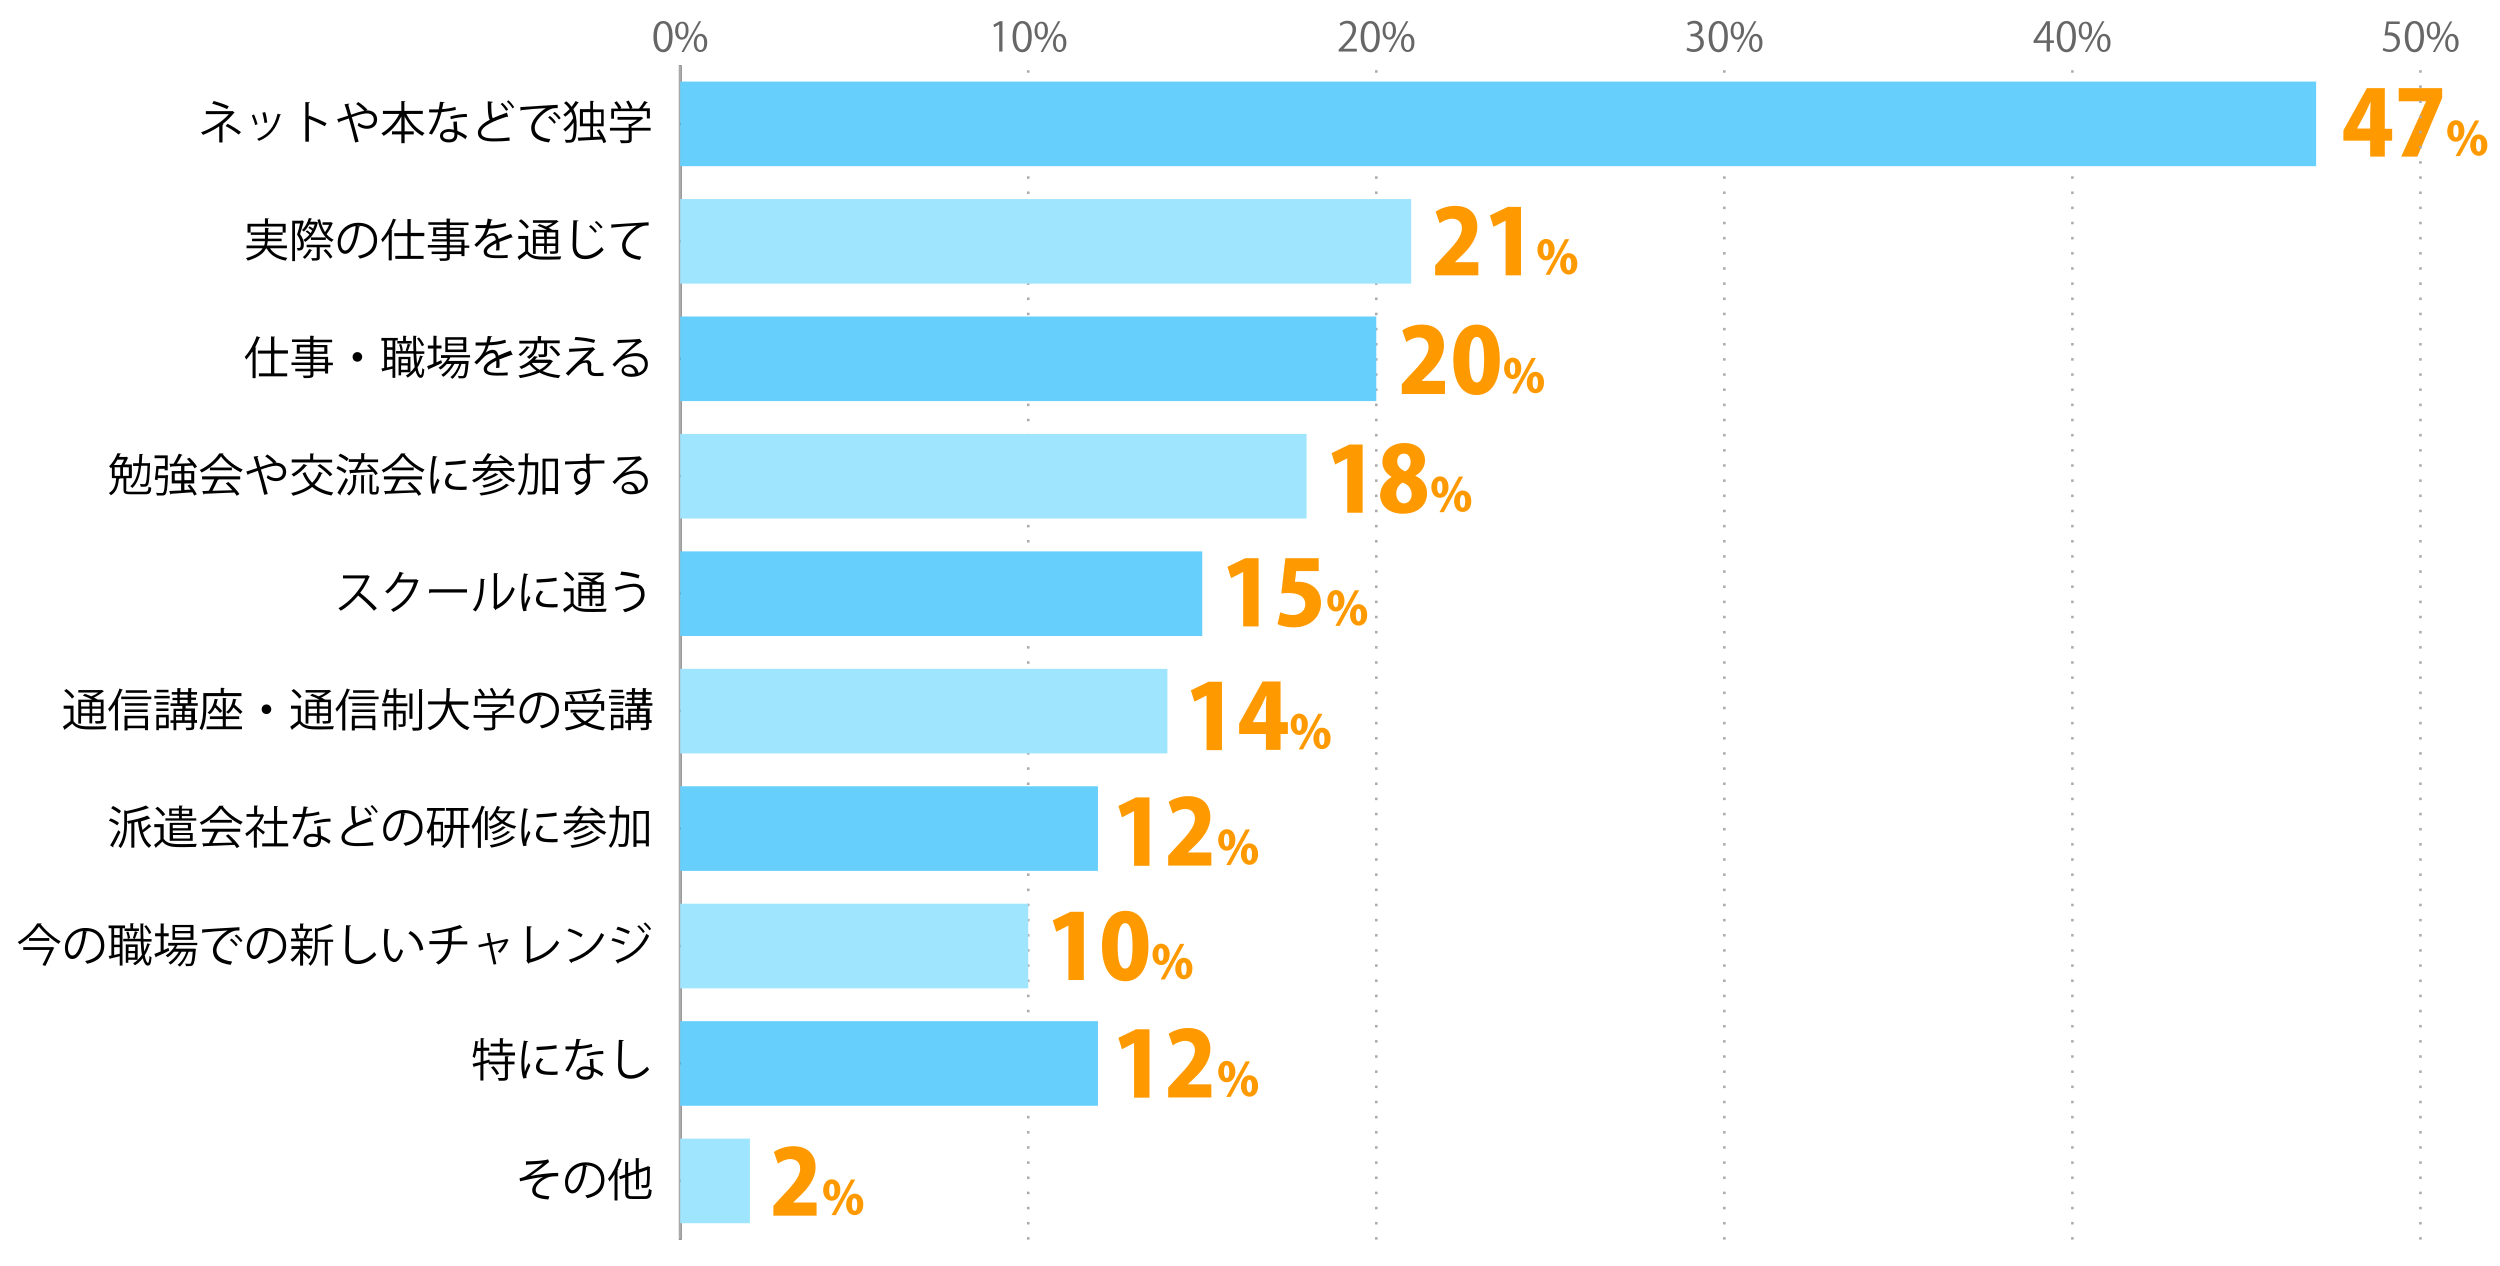 <?xml version="1.0" encoding="utf-8"?>
<!-- Generator: Adobe Illustrator 22.0.1, SVG Export Plug-In . SVG Version: 6.00 Build 0)  -->
<svg version="1.1" id="レイヤー_1" xmlns="http://www.w3.org/2000/svg" xmlns:xlink="http://www.w3.org/1999/xlink" x="0px"
	 y="0px" viewBox="0 0 989.8 501.4" style="enable-background:new 0 0 989.8 501.4;" xml:space="preserve">
<style type="text/css">
	.st0{fill:#FF9900;}
	.st1{fill:#666666;}
	.st2{fill:none;stroke:#000000;stroke-miterlimit:10;}
	.st3{fill:none;stroke:#AAAAAA;stroke-miterlimit:10;stroke-dasharray:1,5;}
	.st4{fill:none;stroke:#AAAAAA;stroke-miterlimit:10;}
	.st5{fill-rule:evenodd;clip-rule:evenodd;fill:#66CFFC;}
	.st6{fill-rule:evenodd;clip-rule:evenodd;fill:#9FE5FE;}
</style>
<g>
	<path class="st0" d="M944.1,62h-5.7v-6.3h-10.6v-4.1l9.3-16.7h7.1v16.1h2.9v4.7h-2.9V62z M933.2,50.9h5.2v-5.5c0-1.5,0.1-3.4,0.2-5
		h-0.1c-0.8,1.6-1.4,3.2-2.3,4.9L933.2,50.9L933.2,50.9z"/>
	<path class="st0" d="M949.6,34.9h17.3v3.9L957.1,62h-6.4l9.8-21.8v-0.1h-10.8V34.9z"/>
	<path class="st0" d="M975.7,51.8c0,2.9-1.7,4.3-3.4,4.3c-2.1,0-3.4-1.9-3.4-4.2c0-2.3,1.3-4.3,3.4-4.3
		C974.8,47.6,975.7,49.8,975.7,51.8z M971.3,52c0,1.5,0.4,2.4,1.1,2.4c0.7,0,1-0.9,1-2.5c0-1.5-0.3-2.5-1.1-2.5
		C971.3,49.4,971.3,51.3,971.3,52z M973.9,61.8h-1.7l7.7-14.1h1.7L973.9,61.8z M984.8,57.4c0,2.9-1.6,4.3-3.4,4.3
		c-2.1,0-3.4-1.9-3.4-4.2s1.3-4.3,3.4-4.3C983.8,53.3,984.8,55.4,984.8,57.4z M980.3,57.6c0,1.5,0.4,2.4,1.1,2.4c0.7,0,1-0.9,1-2.5
		c0-1.5-0.3-2.5-1.1-2.5C980.9,55,980.3,55.4,980.3,57.6z"/>
</g>
<g>
	<path class="st0" d="M585.5,109h-17.3v-3.9l3.1-3.4c4.7-4.9,7.5-8.1,7.5-11.3c0-2.1-1.2-3.8-3.9-3.8c-1.8,0-3.6,0.9-4.9,1.8
		l-1.6-4.6c1.7-1.2,4.6-2.3,7.7-2.3c6.1,0,8.8,3.7,8.8,8.3c0,4.7-3.1,8.5-6.5,11.7l-2.3,2.2v0.1h9.2V109z"/>
	<path class="st0" d="M596.1,109V87.4H596l-4.7,2.4l-1.4-4.5l7-3.4h5.3V109H596.1z"/>
	<path class="st0" d="M615.5,98.8c0,2.9-1.7,4.3-3.4,4.3c-2.1,0-3.4-1.9-3.4-4.2c0-2.3,1.3-4.3,3.4-4.3
		C614.5,94.6,615.5,96.8,615.5,98.8z M611,99c0,1.5,0.4,2.4,1.1,2.4c0.7,0,1-0.9,1-2.5c0-1.5-0.3-2.5-1.1-2.5
		C611,96.4,611,98.3,611,99z M613.6,108.8h-1.7l7.7-14.1h1.7L613.6,108.8z M624.5,104.4c0,2.9-1.6,4.3-3.4,4.3
		c-2.1,0-3.4-1.9-3.4-4.2s1.3-4.3,3.4-4.3C623.6,100.3,624.5,102.4,624.5,104.4z M620,104.6c0,1.5,0.4,2.4,1.1,2.4
		c0.7,0,1-0.9,1-2.5c0-1.5-0.3-2.5-1.1-2.5C620.6,102,620,102.4,620,104.6z"/>
</g>
<g>
	<path class="st0" d="M572.3,156H555v-3.9l3.1-3.4c4.7-4.9,7.5-8.1,7.5-11.3c0-2.1-1.2-3.8-3.9-3.8c-1.8,0-3.6,0.9-4.9,1.8l-1.6-4.6
		c1.7-1.2,4.6-2.3,7.7-2.3c6.1,0,8.8,3.7,8.8,8.3c0,4.7-3.1,8.5-6.5,11.7l-2.3,2.2v0.1h9.2V156z"/>
	<path class="st0" d="M575.4,142.5c0-7.6,2.8-14,9.3-14c7,0,9.1,7.1,9.1,13.8c0,8.8-3.4,14.1-9.2,14.1
		C577.7,156.4,575.4,149.3,575.4,142.5z M587.6,142.4c0-5.8-0.9-9-2.9-9c-1.9,0-3,2.8-3,9s1,9,3,9
		C586.2,151.4,587.6,149.8,587.6,142.4z"/>
	<path class="st0" d="M602.3,145.8c0,2.9-1.7,4.3-3.4,4.3c-2.1,0-3.4-1.9-3.4-4.2c0-2.3,1.3-4.3,3.4-4.3
		C601.3,141.6,602.3,143.8,602.3,145.8z M597.8,146c0,1.5,0.4,2.4,1.1,2.4c0.7,0,1-0.9,1-2.5c0-1.5-0.3-2.5-1.1-2.5
		C597.8,143.4,597.8,145.3,597.8,146z M600.4,155.8h-1.7l7.7-14.1h1.7L600.4,155.8z M611.3,151.4c0,2.9-1.6,4.3-3.4,4.3
		c-2.1,0-3.4-1.9-3.4-4.2s1.3-4.3,3.4-4.3C610.4,147.3,611.3,149.4,611.3,151.4z M606.8,151.6c0,1.5,0.4,2.4,1.1,2.4
		c0.7,0,1-0.9,1-2.5c0-1.5-0.3-2.5-1.1-2.5C607.5,149,606.8,149.4,606.8,151.6z"/>
</g>
<g>
	<path class="st0" d="M533.4,203v-21.5h-0.1l-4.7,2.4l-1.4-4.5l7-3.4h5.3V203H533.4z"/>
	<path class="st0" d="M551,188.8c-2.4-1.4-3.7-3.6-3.7-5.9c0-4.6,3.9-7.5,8.7-7.5c5.4,0,8.2,3.3,8.2,6.9c0,2.1-1.1,4.5-3.8,6v0.1
		c2.5,1.1,4.6,3.4,4.6,6.8c0,5.1-3.9,8.2-9.5,8.2c-6,0-9.1-3.5-9.1-7.5C546.6,192.6,548.5,190.3,551,188.8L551,188.8z M558.9,195.7
		c0-2.3-1.6-4-3.5-4.6c-1.6,0.7-2.6,2.4-2.6,4.3c0,2,1.1,3.9,3.1,3.9C557.9,199.2,558.9,197.5,558.9,195.7z M553.2,182.7
		c0,1.7,1.2,3.1,3.1,3.9c1.2-0.4,2.2-2.1,2.2-3.6c0-1.6-0.7-3.4-2.6-3.4C553.7,179.6,553.2,181.4,553.2,182.7z"/>
	<path class="st0" d="M573.5,192.8c0,2.9-1.7,4.3-3.4,4.3c-2.1,0-3.4-1.9-3.4-4.2c0-2.3,1.3-4.3,3.4-4.3
		C572.5,188.6,573.5,190.8,573.5,192.8z M569,193c0,1.5,0.4,2.4,1.1,2.4c0.7,0,1-0.9,1-2.5c0-1.5-0.3-2.5-1.1-2.5
		C569,190.4,569,192.3,569,193z M571.6,202.8h-1.7l7.7-14.1h1.7L571.6,202.8z M582.5,198.4c0,2.9-1.6,4.3-3.4,4.3
		c-2.1,0-3.4-1.9-3.4-4.2s1.3-4.3,3.4-4.3C581.6,194.3,582.5,196.4,582.5,198.4z M578,198.6c0,1.5,0.4,2.4,1.1,2.4
		c0.7,0,1-0.9,1-2.5c0-1.5-0.3-2.5-1.1-2.5C578.7,196,578,196.4,578,198.6z"/>
</g>
<g>
	<path class="st0" d="M492.2,248v-21.5h-0.1l-4.7,2.4l-1.4-4.5l7-3.4h5.3V248H492.2z"/>
	<path class="st0" d="M522.1,220.9v5.2h-8.9l-0.5,4.3c0.4,0,0.8-0.1,1.2-0.1c4.2,0,9.1,2.3,9.1,8.5c0,5.1-4,9.6-10.7,9.6
		c-2.7,0-5.2-0.6-6.5-1.3l1.1-4.7c1.1,0.5,3,1.1,5,1.1c2.5,0,4.9-1.5,4.9-4.2c0-3-2.4-4.5-6.7-4.5c-1.1,0-2,0-2.8,0.2l1.6-14H522.1z
		"/>
	<path class="st0" d="M532.3,237.8c0,2.9-1.7,4.3-3.4,4.3c-2.1,0-3.4-1.9-3.4-4.2c0-2.3,1.3-4.3,3.4-4.3
		C531.3,233.6,532.3,235.8,532.3,237.8z M527.8,238c0,1.5,0.4,2.4,1.1,2.4c0.7,0,1-0.9,1-2.5c0-1.5-0.3-2.5-1.1-2.5
		C527.8,235.4,527.8,237.3,527.8,238z M530.4,247.8h-1.7l7.7-14.1h1.7L530.4,247.8z M541.3,243.4c0,2.9-1.6,4.3-3.4,4.3
		c-2.1,0-3.4-1.9-3.4-4.2s1.3-4.3,3.4-4.3C540.4,239.3,541.3,241.4,541.3,243.4z M536.8,243.6c0,1.5,0.4,2.4,1.1,2.4
		c0.7,0,1-0.9,1-2.5c0-1.5-0.3-2.5-1.1-2.5C537.5,241,536.8,241.4,536.8,243.6z"/>
</g>
<g>
	<path class="st0" d="M477.7,296.9v-21.5h-0.1l-4.7,2.4l-1.4-4.5l7-3.4h5.3v27.1H477.7z"/>
	<path class="st0" d="M506.9,296.9h-5.7v-6.3h-10.6v-4.1l9.3-16.7h7.1v16.1h2.9v4.7h-2.9V296.9z M496,285.9h5.2v-5.5
		c0-1.5,0.1-3.4,0.2-5h-0.1c-0.8,1.6-1.4,3.2-2.3,4.9L496,285.9L496,285.9z"/>
	<path class="st0" d="M517.8,286.7c0,2.9-1.7,4.3-3.4,4.3c-2.1,0-3.4-1.9-3.4-4.2c0-2.3,1.3-4.3,3.4-4.3
		C516.8,282.6,517.8,284.7,517.8,286.7z M513.3,286.9c0,1.5,0.4,2.4,1.1,2.4c0.7,0,1-0.9,1-2.5c0-1.5-0.3-2.5-1.1-2.5
		C513.3,284.3,513.3,286.2,513.3,286.9z M515.9,296.7h-1.7l7.7-14.1h1.7L515.9,296.7z M526.8,292.3c0,2.9-1.6,4.3-3.4,4.3
		c-2.1,0-3.4-1.9-3.4-4.2c0-2.3,1.3-4.3,3.4-4.3C525.9,288.2,526.8,290.3,526.8,292.3z M522.3,292.6c0,1.5,0.4,2.4,1.1,2.4
		c0.7,0,1-0.9,1-2.5c0-1.5-0.3-2.5-1.1-2.5C523,289.9,522.3,290.3,522.3,292.6z"/>
</g>
<g>
	<path class="st0" d="M449,342.7v-21.5h-0.1l-4.7,2.4l-1.4-4.5l7-3.4h5.3v27.1H449z"/>
	<path class="st0" d="M479.8,342.7h-17.3v-3.9l3.1-3.4c4.7-4.9,7.5-8.1,7.5-11.3c0-2.1-1.2-3.8-3.9-3.8c-1.8,0-3.6,0.9-4.9,1.8
		l-1.6-4.6c1.7-1.2,4.6-2.3,7.7-2.3c6.1,0,8.8,3.7,8.8,8.3c0,4.7-3.1,8.5-6.5,11.7l-2.3,2.2v0.1h9.2V342.7z"/>
	<path class="st0" d="M489.1,332.5c0,2.9-1.7,4.3-3.4,4.3c-2.1,0-3.4-1.9-3.4-4.2c0-2.3,1.3-4.3,3.4-4.3
		C488.1,328.3,489.1,330.4,489.1,332.5z M484.6,332.7c0,1.5,0.4,2.4,1.1,2.4c0.7,0,1-0.9,1-2.5c0-1.5-0.3-2.5-1.1-2.5
		C484.6,330.1,484.6,332,484.6,332.7z M487.2,342.5h-1.7l7.7-14.1h1.7L487.2,342.5z M498.1,338.1c0,2.9-1.6,4.3-3.4,4.3
		c-2.1,0-3.4-1.9-3.4-4.2c0-2.3,1.3-4.3,3.4-4.3C497.2,334,498.1,336.1,498.1,338.1z M493.6,338.3c0,1.5,0.4,2.4,1.1,2.4
		c0.7,0,1-0.9,1-2.5c0-1.5-0.3-2.5-1.1-2.5C494.3,335.7,493.6,336,493.6,338.3z"/>
</g>
<g>
	<path class="st0" d="M449,434.5v-21.5h-0.1l-4.7,2.4l-1.4-4.5l7-3.4h5.3v27.1H449z"/>
	<path class="st0" d="M479.8,434.5h-17.3v-3.9l3.1-3.4c4.7-4.9,7.5-8.1,7.5-11.3c0-2.1-1.2-3.8-3.9-3.8c-1.8,0-3.6,0.9-4.9,1.8
		l-1.6-4.6c1.7-1.2,4.6-2.3,7.7-2.3c6.1,0,8.8,3.7,8.8,8.3c0,4.7-3.1,8.5-6.5,11.7l-2.3,2.2v0.1h9.2V434.5z"/>
	<path class="st0" d="M489.1,424.2c0,2.9-1.7,4.3-3.4,4.3c-2.1,0-3.4-1.9-3.4-4.2c0-2.3,1.3-4.3,3.4-4.3
		C488.1,420.1,489.1,422.2,489.1,424.2z M484.6,424.4c0,1.5,0.4,2.4,1.1,2.4c0.7,0,1-0.9,1-2.5c0-1.5-0.3-2.5-1.1-2.5
		C484.6,421.8,484.6,423.8,484.6,424.4z M487.2,434.3h-1.7l7.7-14.1h1.7L487.2,434.3z M498.1,429.9c0,2.9-1.6,4.3-3.4,4.3
		c-2.1,0-3.4-1.9-3.4-4.2c0-2.3,1.3-4.3,3.4-4.3C497.2,425.8,498.1,427.9,498.1,429.9z M493.6,430.1c0,1.5,0.4,2.4,1.1,2.4
		c0.7,0,1-0.9,1-2.5c0-1.5-0.3-2.5-1.1-2.5C494.3,427.5,493.6,427.8,493.6,430.1z"/>
</g>
<g>
	<path class="st0" d="M423,388v-21.5h-0.1l-4.7,2.4l-1.4-4.5l7-3.4h5.3V388H423z"/>
	<path class="st0" d="M436.3,374.6c0-7.6,2.8-14,9.3-14c7,0,9.1,7.1,9.1,13.8c0,8.8-3.4,14.1-9.2,14.1
		C438.6,388.4,436.3,381.4,436.3,374.6z M448.4,374.5c0-5.8-0.9-9-2.9-9c-1.9,0-3,2.8-3,9s1,9,3,9
		C447.1,383.4,448.4,381.9,448.4,374.5z"/>
	<path class="st0" d="M463.1,377.8c0,2.9-1.7,4.3-3.4,4.3c-2.1,0-3.4-1.9-3.4-4.2c0-2.3,1.3-4.3,3.4-4.3
		C462.1,373.7,463.1,375.8,463.1,377.8z M458.6,378c0,1.5,0.4,2.4,1.1,2.4c0.7,0,1-0.9,1-2.5c0-1.5-0.3-2.5-1.1-2.5
		C458.6,375.4,458.6,377.4,458.6,378z M461.2,387.8h-1.7l7.7-14.1h1.7L461.2,387.8z M472.1,383.4c0,2.9-1.6,4.3-3.4,4.3
		c-2.1,0-3.4-1.9-3.4-4.2c0-2.3,1.3-4.3,3.4-4.3C471.2,379.3,472.1,381.5,472.1,383.4z M467.7,383.7c0,1.5,0.4,2.4,1.1,2.4
		c0.7,0,1-0.9,1-2.5c0-1.5-0.3-2.5-1.1-2.5C468.3,381.1,467.7,381.4,467.7,383.7z"/>
</g>
<g>
	<path class="st0" d="M323.5,481.3h-17.3v-3.9l3.1-3.4c4.7-4.9,7.5-8.1,7.5-11.3c0-2.1-1.2-3.8-3.9-3.8c-1.8,0-3.6,0.9-4.9,1.8
		l-1.6-4.6c1.7-1.2,4.6-2.3,7.7-2.3c6.1,0,8.8,3.7,8.8,8.3c0,4.7-3.1,8.5-6.5,11.7l-2.3,2.2v0.1h9.2V481.3z"/>
	<path class="st0" d="M332.7,471.1c0,2.9-1.7,4.3-3.4,4.3c-2.1,0-3.4-1.9-3.4-4.2c0-2.3,1.3-4.3,3.4-4.3
		C331.8,467,332.7,469.1,332.7,471.1z M328.3,471.3c0,1.5,0.4,2.4,1.1,2.4c0.7,0,1-0.9,1-2.5c0-1.5-0.3-2.5-1.1-2.5
		C328.3,468.7,328.3,470.7,328.3,471.3z M330.9,481.1h-1.7l7.7-14.1h1.7L330.9,481.1z M341.8,476.8c0,2.9-1.6,4.3-3.4,4.3
		c-2.1,0-3.4-1.9-3.4-4.2c0-2.3,1.3-4.3,3.4-4.3C340.8,472.6,341.8,474.8,341.8,476.8z M337.3,477c0,1.5,0.4,2.4,1.1,2.4
		c0.7,0,1-0.9,1-2.5c0-1.5-0.3-2.5-1.1-2.5C337.9,474.4,337.3,474.7,337.3,477z"/>
</g>
<g>
	<g>
		<g>
			<g>
				<path class="st1" d="M258.7,14.5c0-4.2,1.6-6.2,3.9-6.2c2.3,0,3.7,2.1,3.7,6.1c0,4.2-1.5,6.3-3.8,6.3
					C260.2,20.6,258.7,18.5,258.7,14.5z M264.9,14.4c0-3-0.7-5.1-2.4-5.1c-1.4,0-2.4,1.9-2.4,5.1s0.9,5.2,2.4,5.2
					C264.2,19.5,264.9,17.2,264.9,14.4z"/>
				<path class="st1" d="M272.6,12c0,2.5-1.2,3.7-2.7,3.7c-1.4,0-2.6-1.2-2.6-3.5c0-2.4,1.2-3.6,2.7-3.6
					C271.7,8.5,272.6,9.8,272.6,12z M268.5,12.1c0,1.5,0.5,2.7,1.5,2.7c1.1,0,1.5-1.3,1.5-2.8c0-1.4-0.4-2.7-1.5-2.7
					C268.9,9.3,268.5,10.8,268.5,12.1z M270.7,20.6h-0.9l6.9-12.2h0.9L270.7,20.6z M280,16.9c0,2.5-1.2,3.7-2.7,3.7
					c-1.4,0-2.6-1.2-2.6-3.5c0-2.4,1.2-3.7,2.7-3.7C279,13.4,280,14.7,280,16.9z M275.8,17c0,1.5,0.5,2.8,1.5,2.8
					c1.1,0,1.5-1.2,1.5-2.8c0-1.4-0.4-2.7-1.5-2.7C276.3,14.2,275.8,15.6,275.8,17z"/>
			</g>
		</g>
		<g>
			<g>
				<path class="st1" d="M395.6,20.4V9.7h0l-2,1.1l-0.3-1l2.5-1.4h1.1v12H395.6z"/>
				<path class="st1" d="M400.9,14.5c0-4.2,1.6-6.2,3.9-6.2c2.3,0,3.7,2.1,3.7,6.1c0,4.2-1.5,6.3-3.8,6.3
					C402.4,20.6,400.9,18.5,400.9,14.5z M407.1,14.4c0-3-0.7-5.1-2.4-5.1c-1.4,0-2.4,1.9-2.4,5.1s0.9,5.2,2.4,5.2
					C406.4,19.5,407.1,17.2,407.1,14.4z"/>
				<path class="st1" d="M414.9,12c0,2.5-1.2,3.7-2.7,3.7c-1.4,0-2.6-1.2-2.6-3.5c0-2.4,1.2-3.6,2.7-3.6
					C413.9,8.5,414.9,9.8,414.9,12z M410.7,12.1c0,1.5,0.5,2.7,1.5,2.7c1.1,0,1.5-1.3,1.5-2.8c0-1.4-0.4-2.7-1.5-2.7
					C411.1,9.3,410.7,10.8,410.7,12.1z M412.9,20.6H412l6.9-12.2h0.9L412.9,20.6z M422.2,16.9c0,2.5-1.2,3.7-2.7,3.7
					c-1.4,0-2.6-1.2-2.6-3.5c0-2.4,1.2-3.7,2.7-3.7C421.2,13.4,422.2,14.7,422.2,16.9z M418,17c0,1.5,0.5,2.8,1.5,2.8
					c1.1,0,1.5-1.2,1.5-2.8c0-1.4-0.4-2.7-1.5-2.7C418.5,14.2,418,15.6,418,17z"/>
			</g>
		</g>
		<g>
			<g>
				<path class="st1" d="M537.1,20.4H530v-0.8l1.2-1.2c2.8-2.9,4.3-4.6,4.3-6.6c0-1.3-0.6-2.5-2.3-2.5c-1,0-1.8,0.5-2.4,1l-0.4-0.9
					c0.7-0.7,1.8-1.2,3.1-1.2c2.4,0,3.4,1.8,3.4,3.4c0,2.3-1.6,4.2-4.1,6.7l-0.9,1v0h5.3V20.4z"/>
				<path class="st1" d="M538.7,14.5c0-4.2,1.6-6.2,3.9-6.2c2.3,0,3.7,2.1,3.7,6.1c0,4.2-1.5,6.3-3.8,6.3
					C540.2,20.6,538.7,18.5,538.7,14.5z M544.9,14.4c0-3-0.7-5.1-2.4-5.1c-1.4,0-2.4,1.9-2.4,5.1s0.9,5.2,2.4,5.2
					C544.2,19.5,544.9,17.2,544.9,14.4z"/>
				<path class="st1" d="M552.7,12c0,2.5-1.2,3.7-2.7,3.7c-1.4,0-2.6-1.2-2.6-3.5c0-2.4,1.2-3.6,2.7-3.6
					C551.7,8.5,552.7,9.8,552.7,12z M548.5,12.1c0,1.5,0.5,2.7,1.5,2.7c1.1,0,1.5-1.3,1.5-2.8c0-1.4-0.4-2.7-1.5-2.7
					C548.9,9.3,548.5,10.8,548.5,12.1z M550.7,20.6h-0.9l6.9-12.2h0.9L550.7,20.6z M560,16.9c0,2.5-1.2,3.7-2.7,3.7
					c-1.4,0-2.6-1.2-2.6-3.5c0-2.4,1.2-3.7,2.7-3.7C559,13.4,560,14.7,560,16.9z M555.8,17c0,1.5,0.5,2.8,1.5,2.8
					c1.1,0,1.5-1.2,1.5-2.8c0-1.4-0.4-2.7-1.5-2.7C556.3,14.2,555.8,15.6,555.8,17z"/>
			</g>
		</g>
		<g>
			<g>
				<path class="st1" d="M672,13.9c1.4,0.2,2.6,1.4,2.6,3.1c0,1.9-1.4,3.6-4.1,3.6c-1.2,0-2.3-0.4-2.8-0.8l0.4-1
					c0.4,0.3,1.4,0.7,2.4,0.7c2,0,2.7-1.4,2.7-2.5c0-1.8-1.5-2.6-3.1-2.6h-0.8v-1h0.8c1.2,0,2.6-0.7,2.6-2.2c0-1-0.6-1.9-2.1-1.9
					c-0.9,0-1.7,0.4-2.2,0.8l-0.4-1c0.6-0.4,1.7-0.9,2.8-0.9c2.2,0,3.2,1.4,3.2,2.8C674.2,12.3,673.4,13.4,672,13.9L672,13.9z"/>
				<path class="st1" d="M676.5,14.5c0-4.2,1.6-6.2,3.9-6.2c2.3,0,3.7,2.1,3.7,6.1c0,4.2-1.5,6.3-3.8,6.3
					C678,20.6,676.5,18.5,676.5,14.5z M682.7,14.4c0-3-0.7-5.1-2.4-5.1c-1.4,0-2.4,1.9-2.4,5.1s0.9,5.2,2.4,5.2
					C682,19.5,682.7,17.2,682.7,14.4z"/>
				<path class="st1" d="M690.5,12c0,2.5-1.2,3.7-2.7,3.7c-1.4,0-2.6-1.2-2.6-3.5c0-2.4,1.2-3.6,2.7-3.6
					C689.5,8.5,690.5,9.8,690.5,12z M686.3,12.1c0,1.5,0.5,2.7,1.5,2.7c1.1,0,1.5-1.3,1.5-2.8c0-1.4-0.4-2.7-1.5-2.7
					C686.7,9.3,686.3,10.8,686.3,12.1z M688.5,20.6h-0.9l6.9-12.2h0.9L688.5,20.6z M697.8,16.9c0,2.5-1.2,3.7-2.7,3.7
					c-1.4,0-2.6-1.2-2.6-3.5c0-2.4,1.2-3.7,2.7-3.7C696.8,13.4,697.8,14.7,697.8,16.9z M693.6,17c0,1.5,0.5,2.8,1.5,2.8
					c1.1,0,1.5-1.2,1.5-2.8c0-1.4-0.4-2.7-1.5-2.7C694.1,14.2,693.6,15.6,693.6,17z"/>
			</g>
		</g>
		<g>
			<g>
				<path class="st1" d="M811.6,20.4h-1.3v-3.4h-5.2v-0.8l5.1-7.8h1.4V16h1.6v1h-1.6V20.4z M806.5,16h3.9v-4.3c0-0.7,0-1.3,0.1-1.9
					h-0.1c-0.4,0.7-0.7,1.2-1,1.8L806.5,16L806.5,16z"/>
				<path class="st1" d="M814.3,14.5c0-4.2,1.6-6.2,3.9-6.2c2.3,0,3.7,2.1,3.7,6.1c0,4.2-1.5,6.3-3.8,6.3
					C815.8,20.6,814.3,18.5,814.3,14.5z M820.5,14.4c0-3-0.7-5.1-2.4-5.1c-1.4,0-2.4,1.9-2.4,5.1s0.9,5.2,2.4,5.2
					C819.8,19.5,820.5,17.2,820.5,14.4z"/>
				<path class="st1" d="M828.3,12c0,2.5-1.2,3.7-2.7,3.7c-1.4,0-2.6-1.2-2.6-3.5c0-2.4,1.2-3.6,2.7-3.6
					C827.3,8.5,828.3,9.8,828.3,12z M824.1,12.1c0,1.5,0.5,2.7,1.5,2.7c1.1,0,1.5-1.3,1.5-2.8c0-1.4-0.4-2.7-1.5-2.7
					C824.5,9.3,824.1,10.8,824.1,12.1z M826.3,20.6h-0.9l6.9-12.2h0.9L826.3,20.6z M835.6,16.9c0,2.5-1.2,3.7-2.7,3.7
					c-1.4,0-2.6-1.2-2.6-3.5c0-2.4,1.2-3.7,2.7-3.7C834.6,13.4,835.6,14.7,835.6,16.9z M831.4,17c0,1.5,0.5,2.8,1.5,2.8
					c1.1,0,1.5-1.2,1.5-2.8c0-1.4-0.4-2.7-1.5-2.7C831.9,14.2,831.4,15.6,831.4,17z"/>
			</g>
		</g>
		<g>
			<g>
				<path class="st1" d="M950.1,8.4v1.1h-4.3l-0.5,3.4c0.3,0,0.5-0.1,0.9-0.1c2.1,0,4,1.3,4,3.7c0,2.4-1.8,4.1-4.1,4.1
					c-1.2,0-2.2-0.4-2.8-0.7l0.4-1c0.4,0.3,1.3,0.7,2.4,0.7c1.5,0,2.8-1.1,2.8-2.8c0-1.6-1.1-2.8-3.3-2.8c-0.6,0-1.1,0-1.5,0.1
					l0.8-5.6H950.1z"/>
				<path class="st1" d="M952.1,14.5c0-4.2,1.6-6.2,3.9-6.2c2.3,0,3.7,2.1,3.7,6.1c0,4.2-1.5,6.3-3.8,6.3
					C953.6,20.6,952.1,18.5,952.1,14.5z M958.3,14.4c0-3-0.7-5.1-2.4-5.1c-1.4,0-2.4,1.9-2.4,5.1s0.9,5.2,2.4,5.2
					C957.6,19.5,958.3,17.2,958.3,14.4z"/>
				<path class="st1" d="M966.1,12c0,2.5-1.2,3.7-2.7,3.7c-1.4,0-2.6-1.2-2.6-3.5c0-2.4,1.2-3.6,2.7-3.6
					C965.1,8.5,966.1,9.8,966.1,12z M961.9,12.1c0,1.5,0.5,2.7,1.5,2.7c1.1,0,1.5-1.3,1.5-2.8c0-1.4-0.4-2.7-1.5-2.7
					C962.3,9.3,961.9,10.8,961.9,12.1z M964.1,20.6h-0.9L970,8.5h0.9L964.1,20.6z M973.4,16.9c0,2.5-1.2,3.7-2.7,3.7
					c-1.4,0-2.6-1.2-2.6-3.5c0-2.4,1.2-3.7,2.7-3.7C972.4,13.4,973.4,14.7,973.4,16.9z M969.2,17c0,1.5,0.5,2.8,1.5,2.8
					c1.1,0,1.5-1.2,1.5-2.8c0-1.4-0.4-2.7-1.5-2.7C969.7,14.2,969.2,15.6,969.2,17z"/>
			</g>
		</g>
	</g>
	<g>
		<g>
			<line class="st2" x1="269.3" y1="490.8" x2="269.3" y2="25.8"/>
			<line class="st3" x1="407.1" y1="490.8" x2="407.1" y2="25.8"/>
			<line class="st3" x1="544.9" y1="490.8" x2="544.9" y2="25.8"/>
			<line class="st3" x1="682.7" y1="490.8" x2="682.7" y2="25.8"/>
			<line class="st3" x1="820.5" y1="490.8" x2="820.5" y2="25.8"/>
			<line class="st3" x1="958.3" y1="490.8" x2="958.3" y2="25.8"/>
		</g>
		<g>
		</g>
	</g>
</g>
<g>
	<line class="st4" x1="269.3" y1="490.8" x2="269.3" y2="25.8"/>
	<g>
		<g>
			<line class="st2" x1="269.3" y1="467.5" x2="286.5" y2="467.5"/>
			<line class="st2" x1="269.3" y1="421" x2="286.5" y2="421"/>
			<line class="st2" x1="269.3" y1="374.5" x2="286.5" y2="374.5"/>
			<line class="st2" x1="269.3" y1="328" x2="286.5" y2="328"/>
			<line class="st2" x1="269.3" y1="281.5" x2="286.5" y2="281.5"/>
			<line class="st2" x1="269.3" y1="235" x2="286.5" y2="235"/>
			<line class="st2" x1="269.3" y1="188.5" x2="286.5" y2="188.5"/>
			<line class="st2" x1="269.3" y1="142" x2="286.5" y2="142"/>
			<line class="st2" x1="269.3" y1="95.5" x2="286.5" y2="95.5"/>
			<line class="st2" x1="269.3" y1="49" x2="286.5" y2="49"/>
		</g>
		<g>
		</g>
	</g>
</g>
<g>
	<g>
		<g>
			<rect x="269.3" y="32.3" class="st5" width="647.7" height="33.5"/>
			<rect x="269.3" y="78.8" class="st6" width="289.4" height="33.5"/>
			<rect x="269.3" y="125.3" class="st5" width="275.6" height="33.5"/>
			<rect x="269.3" y="171.8" class="st6" width="248" height="33.5"/>
			<rect x="269.3" y="218.3" class="st5" width="206.7" height="33.5"/>
			<rect x="269.3" y="264.8" class="st6" width="192.9" height="33.5"/>
			<rect x="269.3" y="311.3" class="st5" width="165.4" height="33.5"/>
			<rect x="269.3" y="404.3" class="st5" width="165.4" height="33.5"/>
			<rect x="269.3" y="357.8" class="st6" width="137.8" height="33.5"/>
			<rect x="269.3" y="450.8" class="st6" width="27.6" height="33.5"/>
		</g>
	</g>
</g>
<g>
	<path d="M208.2,459.8c3.3,0,7.6-0.3,8.8-0.8l0.4,1.1c-0.2,0.1-0.5,0.3-0.8,0.6c-1.8,1.5-4.4,3.4-6.6,4.9c2.5-0.5,7.6-1.3,11-1.2
		v1.3c-0.3,0-0.5,0-0.8,0c-1,0-2,0.1-2.8,0.3c-1.5,0.4-5.3,2.6-5.3,5.1c0,1.1,0.7,1.5,0.9,1.6c0.8,0.5,2.8,0.8,4.5,0.9l-0.4,1.3
		c-4.4-0.3-6.4-1.4-6.4-3.7c0-2.3,2.5-4.3,4.3-5.2c-3.1,0.3-6.1,1-9.1,1.7l-0.2-1.2c1-0.2,1.8-0.5,2.4-0.8c1.4-0.8,5.3-3.7,6.8-5.1
		c-1.1,0.2-3.4,0.4-4.4,0.4c-0.5,0-1.2,0.1-1.7,0.1c-0.1,0.1-0.3,0.2-0.5,0.2L208.2,459.8z"/>
	<path d="M232.6,461.7c-0.1,0.2-0.2,0.3-0.5,0.3c-0.6,5.6-2.5,10.5-5.5,10.5c-1.5,0-2.9-1.5-2.9-4.4c0-4.3,3.4-7.9,8.1-7.9
		c5.2,0,7.5,3.3,7.5,6.8c0,4.3-2.5,6.4-6.8,7.4c-0.2-0.3-0.5-0.8-0.8-1.1c4.1-0.8,6.3-2.8,6.3-6.2c0-3-1.9-5.7-6.1-5.7
		c-0.2,0-0.4,0-0.5,0L232.6,461.7z M230.8,461.5c-3.6,0.5-5.9,3.5-5.9,6.6c0,1.9,0.8,3.1,1.7,3.1
		C228.8,471.2,230.4,466.4,230.8,461.5z"/>
	<path d="M243.4,464.8c-0.6,1.1-1.3,2.1-2.1,3c-0.1-0.3-0.4-0.9-0.6-1.1c1.7-1.9,3.3-5,4.3-8.1l1.4,0.5c0,0.1-0.2,0.2-0.4,0.2
		c-0.4,1.2-0.9,2.4-1.5,3.6l0.4,0.1c0,0.1-0.1,0.2-0.4,0.2v12.1h-1.2V464.8z M248.7,472.3c0,1.1,0.3,1.3,1.6,1.3h5
		c1.2,0,1.4-0.6,1.6-2.9c0.3,0.2,0.8,0.4,1.1,0.5c-0.2,2.6-0.6,3.5-2.7,3.5h-5c-2.1,0-2.8-0.5-2.8-2.4v-6.1l-2,0.7l-0.4-1.1l2.4-0.8
		v-5l1.5,0.1c0,0.1-0.1,0.2-0.3,0.2v4.2l3-1v-5l1.5,0.1c0,0.1-0.1,0.2-0.3,0.2v4.2l3.3-1.1c0.1-0.1,0.1-0.1,0.3-0.2l1,0.4
		c0,0.1-0.1,0.1-0.2,0.2c0,3.3-0.1,6-0.2,6.7c-0.2,1.2-0.9,1.4-3,1.3c0-0.3-0.1-0.8-0.3-1.1c0.6,0,1.3,0,1.6,0
		c0.3,0,0.5-0.1,0.6-0.5c0.1-0.5,0.2-2.5,0.2-5.5l-3.2,1.1v6.6h-1.2v-6.2l-3,1V472.3z"/>
</g>
<g>
	<path d="M16.5,365.6c0,0.1-0.2,0.2-0.4,0.3c1.8,2.4,5.1,5.3,7.9,6.8c-0.3,0.3-0.6,0.7-0.8,1c-2.8-1.7-6.1-4.6-7.8-6.9
		c-1.5,2.3-4.5,5.1-7.6,7.1c-0.2-0.3-0.5-0.7-0.8-0.9c3.2-1.9,6.3-4.9,7.7-7.4L16.5,365.6z M20.4,375l0.2-0.1l0.9,0.3
		c0,0.1-0.1,0.2-0.2,0.3c-0.8,1.7-2.2,4.6-3.3,6.9l-1.2-0.3c1-1.8,2.1-4.3,2.9-6H9.2V375H20.4z M11.5,371.4h8v1.1h-8V371.4z"/>
	<path d="M34.6,368.9c-0.1,0.2-0.2,0.3-0.5,0.3c-0.6,5.6-2.5,10.5-5.5,10.5c-1.5,0-2.9-1.5-2.9-4.4c0-4.3,3.4-7.9,8.1-7.9
		c5.2,0,7.5,3.3,7.5,6.8c0,4.3-2.5,6.4-6.8,7.4c-0.2-0.3-0.5-0.8-0.8-1.1c4.1-0.8,6.3-2.8,6.3-6.2c0-3-1.9-5.7-6.1-5.7
		c-0.2,0-0.4,0-0.5,0L34.6,368.9z M32.8,368.6c-3.6,0.5-5.9,3.5-5.9,6.6c0,1.9,0.8,3.1,1.7,3.1C30.8,378.4,32.4,373.6,32.8,368.6z"
		/>
	<path d="M49.7,367.5h-1.2v14.8h-1.1v-3.7c-1.4,0.3-2.7,0.7-3.7,0.9c0,0.1-0.1,0.2-0.2,0.3l-0.5-1.3l1.1-0.2v-10.8h-1.1v-1.1h6.5
		V367.5z M47.4,370.2v-2.7h-2.2v2.7H47.4z M47.4,374v-2.8h-2.2v2.8H47.4z M45.2,375v3.1l2.2-0.5V375H45.2z M56.8,372.8
		c0.1,1.4,0.2,2.7,0.3,3.9c0.5-1,0.9-2,1.2-3.2l1.3,0.3c0,0.1-0.2,0.2-0.4,0.2c-0.5,1.5-1.1,3-1.9,4.2c0.3,1.8,0.8,3,1.3,3
		c0.3,0,0.5-0.9,0.6-2.8c0.2,0.3,0.6,0.5,0.8,0.6c-0.2,2.4-0.5,3.3-1.5,3.3c-0.9,0-1.5-1.1-2-2.9c-0.9,1.2-1.9,2.1-3.1,2.8
		c-0.1-0.2-0.5-0.6-0.7-0.8c1.4-0.8,2.6-2,3.5-3.4c-0.3-1.5-0.4-3.3-0.5-5.3h-6.9v-1h6.9c-0.1-1.9-0.1-4-0.1-6.1l1.4,0.1
		c0,0.1-0.1,0.2-0.3,0.3c0,2,0,4,0.1,5.8h3.2v1H56.8z M49.4,367.6h2.2v-2.1l1.4,0.1c0,0.1-0.1,0.2-0.3,0.3v1.7H55v1h-5.7V367.6z
		 M54.5,380h-3.7v1.2h-1v-7.3h4.7V380z M50.8,368.8c0.4,0.8,0.6,1.9,0.7,2.6l-0.9,0.3c0-0.7-0.3-1.9-0.6-2.7L50.8,368.8z
		 M53.5,374.9h-2.6v1.6h2.6V374.9z M50.8,379.1h2.6v-1.7h-2.6V379.1z M54.7,369.1c-0.1,0.1-0.2,0.2-0.4,0.2
		c-0.2,0.7-0.6,1.7-0.9,2.4c0,0-0.8-0.3-0.8-0.3c0.3-0.7,0.6-1.9,0.8-2.7L54.7,369.1z M57.9,366.3c0.8,0.9,1.6,2.1,2,3l-0.9,0.5
		c-0.3-0.9-1.1-2.1-1.9-3.1L57.9,366.3z"/>
	<path d="M64.7,376.2l2-0.9c0,0.1,0.1,0.2,0.3,1.1c-1.9,0.9-3.8,1.9-5.1,2.4c0,0.1-0.1,0.3-0.2,0.3l-0.6-1.4c0.7-0.3,1.5-0.6,2.5-1
		v-6h-2.2v-1.2h2.2v-3.9l1.5,0.1c0,0.1-0.1,0.2-0.3,0.2v3.6h2v1.2h-2V376.2z M77.9,374.2h-7.6c-0.2,0.5-0.5,0.9-0.8,1.4h7.1l0.3,0
		l0.7,0.1l-0.1,0.4c-0.3,3.9-0.6,5.3-1.1,5.9c-0.4,0.5-0.9,0.5-1.8,0.5c-0.3,0-0.7,0-1,0c0-0.3-0.1-0.7-0.3-1
		c0.7,0.1,1.3,0.1,1.6,0.1c0.3,0,0.4,0,0.6-0.2c0.3-0.3,0.6-1.5,0.8-4.6h-1.6c-0.7,2.2-2.1,4.6-3.5,5.9c-0.2-0.2-0.6-0.5-0.9-0.7
		c1.5-1,2.8-3.1,3.5-5.2h-1.9c-1,1.9-2.7,4-4.4,5.1c-0.2-0.3-0.5-0.6-0.8-0.8c1.5-0.9,3.2-2.6,4.1-4.3h-1.9
		c-0.8,0.9-1.6,1.7-2.5,2.2c-0.2-0.2-0.5-0.5-0.8-0.7c1.4-0.9,2.8-2.3,3.7-3.9h-2.7v-1.1h11.5V374.2z M76.6,366.2v5.9h-8.3v-5.9
		H76.6z M75.4,368.6v-1.5h-6.1v1.5H75.4z M75.4,371.1v-1.6h-6.1v1.6H75.4z"/>
	<path d="M80,368c1.4-0.1,12.4-0.8,14.8-0.9l0,1.3c-0.2,0-0.5,0-0.7,0c-1,0-1.9,0.2-3.1,0.9c-2.7,1.6-5.3,4.5-5.3,6.8
		c0,2.5,1.8,4,6.2,4.6l-0.6,1.3c-5.1-0.7-7-2.6-7-5.9c0-2.5,2.5-5.6,5.8-7.7c-2,0.1-7.3,0.5-9.6,0.8c-0.1,0.1-0.3,0.3-0.4,0.3
		L80,368z M91.7,371.6c0.9,0.6,1.9,1.7,2.4,2.5l-0.7,0.6c-0.5-0.8-1.6-1.9-2.4-2.5L91.7,371.6z M93.6,370c0.9,0.6,1.9,1.7,2.4,2.5
		l-0.7,0.5c-0.5-0.7-1.5-1.8-2.4-2.5L93.6,370z"/>
	<path d="M106.6,368.9c-0.1,0.2-0.2,0.3-0.5,0.3c-0.6,5.6-2.5,10.5-5.5,10.5c-1.5,0-2.9-1.5-2.9-4.4c0-4.3,3.4-7.9,8.1-7.9
		c5.2,0,7.5,3.3,7.5,6.8c0,4.3-2.5,6.4-6.8,7.4c-0.2-0.3-0.5-0.8-0.8-1.1c4.1-0.8,6.3-2.8,6.3-6.2c0-3-1.9-5.7-6.1-5.7
		c-0.2,0-0.4,0-0.5,0L106.6,368.9z M104.8,368.6c-3.6,0.5-5.9,3.5-5.9,6.6c0,1.9,0.8,3.1,1.7,3.1
		C102.8,378.4,104.4,373.6,104.8,368.6z"/>
	<path d="M120,376.4c0.7,0.5,2.6,2,3,2.4l-0.7,0.9c-0.4-0.5-1.5-1.5-2.3-2.2v4.8h-1.2v-5c-0.9,1.4-2,2.8-3,3.5
		c-0.2-0.3-0.6-0.7-0.8-0.9c1.3-0.8,2.7-2.5,3.6-4.2h-3.2v-1.1h3.5v-1.9h-3.7v-1.1h2.2c-0.1-0.8-0.4-1.9-0.8-2.8l1-0.3
		c0.4,0.9,0.8,2.1,0.8,2.8l-0.7,0.2h3c-0.2-0.1-0.5-0.2-0.5-0.2c0.4-0.8,0.8-2.1,1-2.9l1.4,0.4c0,0.1-0.2,0.2-0.4,0.2
		c-0.3,0.7-0.7,1.7-1,2.5h2.6v1.1h-3.7c-0.1,0-0.1,0-0.2,0v1.9h3.6v1.1H120V376.4z M123.5,367.6v1h-8v-1h3.3v-2l1.5,0.1
		c0,0.1-0.1,0.2-0.3,0.3v1.7H123.5z M131.9,371.8v1.1h-2.1v9.4h-1.2v-9.4h-2.8v0.7c0,2.7-0.3,6.3-2.9,8.8c-0.1-0.3-0.6-0.7-0.8-0.8
		c2.4-2.3,2.6-5.4,2.6-7.9v-6.3l0.9,0.3c1.9-0.5,3.9-1.3,5-1.9l1.2,0.9c-0.1,0.1-0.2,0.1-0.4,0.1c-1.3,0.7-3.5,1.4-5.6,1.9v3.3
		H131.9z"/>
	<path d="M139,366.4c0,0.2-0.2,0.3-0.6,0.4c-0.1,2.1-0.3,6.9-0.3,9.5c0,2.7,1.3,4,3.6,4c2.2,0,4.4-1.1,6.5-3.4
		c0.2,0.3,0.6,0.9,0.8,1.1c-2.1,2.4-4.7,3.7-7.3,3.7c-3.3,0-5-1.9-5-5.3c0-2.3,0.2-7.9,0.3-10.1L139,366.4z"/>
	<path d="M154.2,368c0,0.2-0.2,0.3-0.5,0.3c-0.2,1.3-0.3,3-0.3,4.5c0,0.7,0,1.3,0.1,1.9c0.2,3.1,1.5,4.9,2.8,4.9
		c0.7,0,1.7-1.8,2.3-3.9c0.3,0.3,0.7,0.6,1,0.8c-0.8,2.4-1.9,4.4-3.4,4.4c-2.3,0-3.9-2.7-4.1-6.2c-0.1-0.7-0.1-1.4-0.1-2.2
		c0-1.6,0.1-3.3,0.3-4.8L154.2,368z M166.2,376.4c-0.5-3.2-2.1-5.4-4.5-6.8l0.8-1c2.6,1.4,4.6,4,5.1,7.3L166.2,376.4z"/>
	<path d="M185,373.9h-6.3c-0.4,3.5-1.6,6-5.1,8c-0.3-0.3-0.7-0.6-1-0.9c3.2-1.8,4.4-4,4.8-7.2H170v-1.2h7.4c0.1-1.2,0.1-2.4,0.1-3.9
		c-1.8,0.4-4.2,0.8-6.2,1c-0.1-0.3-0.2-0.7-0.4-1c6.3-0.8,10-2,11.2-2.5l1,1.1c-0.1,0-0.1,0.1-0.2,0.1c-0.1,0-0.1,0-0.2,0
		c-1,0.4-2.6,0.8-4,1.2l0.6,0.1c0,0.2-0.1,0.3-0.4,0.3c0,1.4,0,2.6-0.1,3.7h6.2V373.9z"/>
	<path d="M201.4,372.2c-0.1,0.1-0.1,0.1-0.2,0.1c-0.7,1.9-1.9,3.7-3.2,5c-0.2-0.2-0.6-0.4-0.9-0.6c1-1,2.2-2.6,2.7-3.8l-5,1.1
		l1.7,7.7l-1.1,0.2l-1.7-7.7l-4.1,0.9l-0.2-1l4.1-0.9l-0.8-3.7l1.5-0.1c0,0.1-0.1,0.3-0.3,0.4l0.7,3.3l5.9-1.3l0.1-0.1L201.4,372.2z
		"/>
	<path d="M210,379.7c4.6-1.3,8.2-3.5,10.4-7.4c0.2,0.3,0.7,0.7,1,0.9c-2.4,4.1-6.4,6.6-11.9,8c0,0.1-0.1,0.3-0.3,0.4l-0.8-1.3
		l0.2-0.3v-13.3l1.9,0.1c0,0.2-0.2,0.4-0.5,0.4V379.7z"/>
	<path d="M225.3,367.6c1.9,0.6,4,1.5,5.4,2.4l-0.7,1.1c-1.3-0.9-3.4-1.9-5.3-2.5L225.3,367.6z M225.2,380c6.4-2,10.6-5.6,12.8-10.6
		c0.4,0.3,0.8,0.5,1.2,0.7c-2.3,4.9-6.6,8.8-12.7,10.8c0,0.2-0.1,0.3-0.3,0.4L225.2,380z"/>
	<path d="M242.6,371.4c1.6,0.4,3.6,1,4.8,1.6l-0.5,1.1c-1.2-0.6-3.3-1.3-4.8-1.7L242.6,371.4z M243.7,380.2
		c5.8-1.9,9.9-5.1,12.2-10.5c0.3,0.2,0.8,0.6,1.1,0.8c-2.4,5.3-6.7,8.7-12.1,10.6c0.1,0.2-0.1,0.4-0.2,0.5L243.7,380.2z
		 M244.6,366.9c1.6,0.4,3.6,1.2,4.8,1.8l-0.6,1.1c-1.3-0.6-3.2-1.4-4.8-1.8L244.6,366.9z M253,366.3c0.7,0.6,1.8,1.7,2.3,2.6
		l-0.7,0.5c-0.5-0.8-1.5-2-2.3-2.6L253,366.3z M255.5,365.2c0.7,0.6,1.8,1.8,2.3,2.6l-0.7,0.5c-0.5-0.8-1.5-1.9-2.3-2.6L255.5,365.2
		z"/>
</g>
<g>
	<path d="M201.5,418.2c0,0.1-0.1,0.2-0.4,0.3v1.8h2.6v1.1h-2.6v5c0,0.7-0.2,1.1-0.7,1.3c-0.5,0.2-1.4,0.2-2.9,0.2
		c-0.1-0.3-0.2-0.8-0.4-1.1c0.6,0,1.2,0,1.7,0c0.9,0,1.1,0,1.1-0.4v-5h-6.4v-0.7l-2.1,0.6v6.5h-1.2v-6.2l-2.4,0.7
		c0,0.1-0.1,0.3-0.2,0.3l-0.5-1.4c0.8-0.2,1.9-0.5,3.2-0.7v-4.4h-1.6c-0.2,1.1-0.4,2.1-0.8,2.8c-0.2-0.2-0.6-0.5-0.8-0.6
		c0.5-1.4,0.9-3.9,1.1-6.2l1.4,0.3c-0.1,0.1-0.2,0.2-0.4,0.2c-0.1,0.8-0.2,1.5-0.3,2.3h1.4V411l1.5,0.1c0,0.1-0.1,0.2-0.4,0.3v3.4
		h2.3v1.2h-2.3v4.1c0.8-0.2,1.6-0.4,2.4-0.6l0.1,0.8h6v-2.1L201.5,418.2z M199,416.7h4.9v1.2h-10.6v-1.2h4.6v-2.4h-3.6v-1.1h3.6V411
		l1.5,0.1c0,0.1-0.1,0.2-0.3,0.3v1.8h3.8v1.1H199V416.7z M196.6,425.6c-0.4-0.8-1.3-2.1-2.2-3l1-0.5c0.9,0.9,1.8,2.1,2.2,3
		L196.6,425.6z"/>
	<path d="M209.2,412.3c-0.1,0.2-0.2,0.3-0.6,0.3c-0.6,2.9-1,6.2-1,8.1c0,1.4,0.1,2.7,0.2,3.6c0.3-0.9,1.1-2.8,1.4-3.4l0.8,0.8
		c-0.7,1.8-1.3,2.8-1.5,3.7c-0.1,0.3-0.1,0.6-0.1,0.8c0,0.2,0,0.4,0.1,0.6l-1.3,0.2c-0.6-1.7-0.8-3.8-0.8-6.2c0-2.4,0.4-5.7,1-8.8
		L209.2,412.3z M220.7,425.5c-0.6,0-1.3,0.1-2,0.1c-1.3,0-2.5-0.1-3.3-0.2c-2.2-0.3-3.2-1.5-3.2-3c0-1.2,0.7-2.3,1.7-3.5l1.2,0.5
		c-0.9,0.9-1.5,1.8-1.5,2.8c0,2.1,3.1,2.1,4.9,2.1c0.8,0,1.6,0,2.3-0.1L220.7,425.5z M212.4,414.5c2.3-0.1,5.5-0.3,7.9-0.7l0.1,1.3
		c-2.2,0.4-5.9,0.6-7.9,0.7L212.4,414.5z"/>
	<path d="M230.1,411.5c-0.1,0.1-0.2,0.3-0.6,0.3c-0.1,0.8-0.3,1.7-0.5,2.4c1.8-0.1,3.7-0.4,5.3-0.9l0.2,1.2
		c-1.7,0.4-3.7,0.7-5.7,0.9c-0.9,3.5-2.1,6.3-3.8,8.9l-1.2-0.5c1.6-2.4,2.9-5.1,3.7-8.3h-3.6v-1.2h2.1c0.6,0,1.1,0,1.7,0
		c0.2-1,0.4-2,0.5-3L230.1,411.5z M234.9,419.2c0,1.5,0.1,2.4,0.2,3.7c1.2,0.5,2.6,1.2,3.8,2.1l-0.6,1.2c-1-0.8-2.2-1.5-3.2-1.9
		c0,1.8-0.7,3.2-3.4,3.2c-2,0-3.5-0.9-3.5-2.6c0-1.8,1.9-2.7,3.5-2.7c0.6,0,1.3,0.1,2,0.3c-0.1-1.2-0.2-2.3-0.2-3.2L234.9,419.2z
		 M233.9,423.7c-0.7-0.3-1.5-0.4-2.1-0.4c-1.1,0-2.4,0.4-2.4,1.5c0,1,1,1.5,2.4,1.5c1.3,0,2.1-0.6,2.1-1.8
		C233.9,424.2,233.9,424,233.9,423.7z M238.9,417.3c-2,0-4.5,0.3-6.4,0.9l-0.2-1.1c2.1-0.6,4.5-1,6.5-1L238.9,417.3z"/>
	<path d="M247,411.8c0,0.2-0.2,0.3-0.6,0.4c-0.1,2.1-0.3,6.9-0.3,9.5c0,2.7,1.3,4,3.6,4c2.2,0,4.4-1.1,6.5-3.4
		c0.2,0.3,0.6,0.9,0.8,1.1c-2.1,2.4-4.7,3.7-7.3,3.7c-3.3,0-5-1.9-5-5.3c0-2.3,0.2-7.9,0.3-10.1L247,411.8z"/>
</g>
<g>
	<path d="M43.8,324c1.2,0.4,2.6,1.2,3.3,1.8l-0.7,1c-0.7-0.6-2.1-1.4-3.3-1.9L43.8,324z M43.6,334.7c0.9-1.4,2.2-3.9,3.2-6l0.9,0.7
		c-0.9,1.9-2,4.2-2.9,5.6c0.1,0.1,0.1,0.2,0.1,0.3c0,0.1,0,0.1-0.1,0.2L43.6,334.7z M44.7,319.1c1.1,0.5,2.5,1.3,3.2,2l-0.7,1
		c-0.7-0.6-2.1-1.5-3.2-2.1L44.7,319.1z M50.2,321.1c2.8-0.6,5.9-1.4,7.6-2.2l1.2,1c-0.1,0.1-0.1,0.1-0.4,0.1
		c-2,0.8-5.3,1.6-8.3,2.2v3.6c0,2.9-0.3,7-2.5,10c-0.2-0.3-0.6-0.6-0.9-0.8c2.1-2.8,2.3-6.5,2.3-9.3v-4.9L50.2,321.1z M59.5,324
		c-0.1,0.1-0.2,0.1-0.3,0.1c-0.9,0.4-2.1,0.7-3.4,1.1c0.1,1.2,0.4,2.4,0.6,3.4c0.9-0.7,2-1.7,2.6-2.4l0.9,1.1
		c-0.1,0.1-0.2,0.1-0.4,0.1c-0.7,0.6-1.9,1.6-2.9,2.2c0.7,2.3,1.8,4.1,3.3,5.1c-0.3,0.2-0.7,0.7-0.9,1c-2.6-1.9-3.8-5.7-4.4-10.4
		l-1.4,0.3v10h-1.2v-9.7c-0.4,0.1-0.8,0.2-1.3,0.2c-0.1-0.3-0.2-0.7-0.4-1c2.9-0.5,6.2-1.3,8-2.2L59.5,324z"/>
	<path d="M64.8,326.1v6c1.4,2.1,4.1,2.1,7.3,2.1c2,0,4.3-0.1,5.8-0.1c-0.1,0.3-0.3,0.8-0.4,1.2c-1.2,0-3.2,0.1-5,0.1
		c-3.9,0-6.4,0-8.2-2.2c-0.8,0.8-1.7,1.6-2.4,2.2c0,0.1,0,0.2-0.2,0.3l-0.7-1.2c0.8-0.6,1.7-1.4,2.5-2.1v-4.9h-2.4v-1.2H64.8z
		 M62.4,319.4c1.1,0.8,2.4,2.1,3,3l-1,0.8c-0.5-0.9-1.8-2.2-2.9-3.1L62.4,319.4z M77.7,324v0.9H65.5V324h5.4V323h-3.9v-2.9h3.9v-1.2
		l1.5,0.1c0,0.1-0.1,0.2-0.4,0.3v0.9h4.1v2.9H72v0.9H77.7z M75.6,328.8h-7.2v1h7.9v3.1h-9.1v-7.1h8.4V328.8z M68,322.2h2.8v-1.3H68
		V322.2z M74.4,326.6h-6v1.3h6V326.6z M75.2,330.6h-6.7v1.4h6.7V330.6z M74.9,320.9H72v1.3h2.9V320.9z"/>
	<path d="M88.6,319c-0.1,0.1-0.2,0.2-0.4,0.3c1.8,2.4,5,4.9,7.9,6.1c-0.3,0.3-0.6,0.7-0.8,1.1c-2.9-1.4-6.1-3.9-7.8-6.3
		c-1.5,2.2-4.5,4.8-7.7,6.4c-0.1-0.3-0.5-0.7-0.7-1c3.2-1.5,6.3-4.2,7.7-6.6L88.6,319z M80,329.3v-1.2h15.1v1.2h-8.7l0.2,0.1
		c-0.1,0.1-0.2,0.2-0.4,0.2c-0.5,1.2-1.4,2.8-2.1,4.2c2.4-0.1,5.2-0.1,7.9-0.2c-0.8-0.9-1.7-1.9-2.6-2.7l1-0.6
		c1.7,1.5,3.5,3.4,4.4,4.8l-1.1,0.7c-0.2-0.4-0.5-0.8-0.9-1.3c-4.4,0.2-9,0.4-11.9,0.5c0,0.2-0.1,0.2-0.3,0.3l-0.5-1.4
		c0.8,0,1.6,0,2.6-0.1c0.7-1.3,1.6-3.1,2.1-4.5H80z M83.1,324.6h8.7v1.1h-8.7V324.6z"/>
	<path d="M104.6,322.8c0,0.1-0.1,0.1-0.2,0.2c-0.6,1.5-1.5,2.9-2.6,4.2c0.9,0.6,2.6,1.9,3.1,2.2l-0.7,1c-0.5-0.5-1.7-1.5-2.5-2.2
		v7.4h-1.2v-6.9c-0.9,0.9-1.9,1.7-2.8,2.4c-0.1-0.3-0.5-0.8-0.6-1.1c2.3-1.4,4.7-3.9,6-6.6h-5.5v-1.1h3v-3.4l1.6,0.1
		c0,0.1-0.1,0.2-0.4,0.3v3.1h1.9l0.2-0.1L104.6,322.8z M109.7,333.9h4.4v1.2h-10.3v-1.2h4.7v-7.8h-4V325h4v-5.9l1.6,0.1
		c0,0.1-0.1,0.2-0.4,0.3v5.5h4v1.2h-4V333.9z"/>
	<path d="M122.1,319.5c-0.1,0.1-0.2,0.3-0.6,0.3c-0.1,0.8-0.3,1.7-0.5,2.4c1.8-0.1,3.7-0.4,5.3-0.9l0.2,1.2
		c-1.7,0.4-3.7,0.7-5.7,0.9c-0.9,3.5-2.1,6.3-3.8,8.9l-1.2-0.5c1.6-2.4,2.9-5.1,3.7-8.3h-3.6v-1.2h2.1c0.6,0,1.1,0,1.7,0
		c0.2-1,0.4-2,0.5-3L122.1,319.5z M126.9,327.1c0,1.5,0.1,2.4,0.2,3.7c1.2,0.5,2.6,1.2,3.8,2.1l-0.6,1.2c-1-0.8-2.2-1.5-3.2-1.9
		c0,1.8-0.7,3.2-3.4,3.2c-2,0-3.5-0.9-3.5-2.6c0-1.8,1.9-2.7,3.5-2.7c0.6,0,1.3,0.1,2,0.3c-0.1-1.2-0.2-2.3-0.2-3.2L126.9,327.1z
		 M125.9,331.6c-0.7-0.3-1.5-0.4-2.1-0.4c-1.1,0-2.4,0.4-2.4,1.5c0,1,1,1.5,2.4,1.5c1.3,0,2.1-0.6,2.1-1.8
		C125.9,332.2,125.9,331.9,125.9,331.6z M130.9,325.3c-2,0-4.5,0.3-6.4,0.9l-0.2-1.1c2.1-0.6,4.5-1,6.5-1L130.9,325.3z"/>
	<path d="M147.2,325.3c0,0-0.1,0-0.1,0c-0.1,0-0.3,0-0.4-0.1c-5.3,1.6-10.2,3.9-10.2,6.3c0,1.7,1.9,2.3,4.8,2.3
		c2.9,0,5.1-0.2,6.4-0.4l0.1,1.3c-1.7,0.2-4.3,0.3-6.4,0.3c-3.6,0-6.2-0.8-6.2-3.5c0-1.9,1.9-3.6,4.7-5.1c-0.6-1.1-0.8-3.2-0.8-7.3
		l2,0.2c0,0.2-0.2,0.4-0.6,0.4c0,3.2,0.1,5.1,0.6,6.1c1.7-0.8,3.6-1.5,5.6-2.2L147.2,325.3z M144.9,319.7c0.9,0.8,1.8,1.8,2.3,2.7
		l-0.8,0.5c-0.5-0.8-1.3-1.9-2.2-2.7L144.9,319.7z M147.3,318.7c0.9,0.8,1.7,1.8,2.3,2.7l-0.7,0.5c-0.5-0.9-1.3-1.9-2.2-2.6
		L147.3,318.7z"/>
	<path d="M160.6,322.2c-0.1,0.2-0.2,0.3-0.5,0.3c-0.6,5.6-2.5,10.5-5.5,10.5c-1.5,0-2.9-1.5-2.9-4.4c0-4.3,3.4-7.9,8.1-7.9
		c5.2,0,7.5,3.3,7.5,6.8c0,4.3-2.5,6.4-6.8,7.4c-0.2-0.3-0.5-0.8-0.8-1.1c4.1-0.8,6.3-2.8,6.3-6.2c0-3-1.9-5.7-6.1-5.7
		c-0.2,0-0.4,0-0.5,0L160.6,322.2z M158.8,322c-3.6,0.5-5.9,3.5-5.9,6.6c0,1.9,0.8,3.1,1.7,3.1C156.8,331.7,158.4,326.9,158.8,322z"
		/>
	<path d="M175.6,333.1h-3.8v1.6h-1.1v-6.2c-0.3,0.7-0.7,1.3-1.1,1.8c-0.1-0.3-0.5-0.8-0.7-1c1.3-1.8,2.2-5,2.6-8.3h-2.4v-1.1h7v1.1
		h-3.5c-0.2,1.5-0.5,3-0.9,4.4h3.7V333.1z M174.5,332v-5.5h-2.7v5.5H174.5z M185.9,326.6v1.2h-2.3v7.9h-1.2v-7.9h-2.9
		c-0.1,2.9-0.8,5.8-3.6,8c-0.2-0.2-0.6-0.5-1-0.7c2.6-2,3.3-4.7,3.4-7.3h-2.3v-1.2h2.3v-5.6h-1.7v-1.1h8.8v1.1h-1.9v5.6H185.9z
		 M179.6,326.6h2.9v-5.6h-2.9V326.6z"/>
	<path d="M189.2,325.4c-0.6,1.1-1.2,2.1-1.9,2.9c-0.1-0.3-0.4-0.9-0.6-1.2c1.5-1.9,3-5,4-8.1l1.4,0.5c-0.1,0.1-0.2,0.2-0.4,0.2
		c-0.4,1.2-0.9,2.4-1.4,3.6l0.4,0.1c0,0.1-0.1,0.2-0.3,0.2v12.1h-1.2V325.4z M192,321.1l1.4,0.1c0,0.1-0.1,0.2-0.3,0.2v11.2H192
		V321.1z M203.7,322h-1.5c-0.6,1.3-1.5,2.4-2.5,3.3c1.3,0.8,2.9,1.4,4.7,1.8c-0.2,0.2-0.5,0.7-0.7,1c-2-0.4-3.6-1.2-4.9-2.1
		c-1.4,1-3,1.7-4.7,2.2c-0.1-0.3-0.5-0.7-0.7-0.9c1.7-0.4,3.2-1.1,4.5-1.9c-0.9-0.7-1.6-1.5-2.1-2.3c-0.5,0.7-1.1,1.4-1.6,1.9
		c-0.2-0.2-0.6-0.5-0.8-0.7c1.3-1.2,2.7-3.2,3.4-5.2l1.4,0.4c-0.1,0.1-0.2,0.2-0.4,0.2c-0.2,0.5-0.4,1-0.7,1.5h6.6V322z M204,331.5
		c-0.1,0.1-0.2,0.1-0.4,0.1c-1.7,2-5.2,3.3-9.1,4c-0.1-0.3-0.4-0.7-0.6-1c3.7-0.6,7.1-1.8,8.8-3.6L204,331.5z M200.3,327.6
		c-0.1,0.1-0.1,0.1-0.3,0.1c-1,1-2.9,2-4.7,2.5c-0.2-0.2-0.5-0.5-0.7-0.7c1.7-0.5,3.5-1.4,4.5-2.4L200.3,327.6z M202.1,329.4
		c-0.1,0.1-0.2,0.1-0.3,0.1c-1.3,1.3-3.7,2.5-6.2,3.2c-0.2-0.3-0.4-0.6-0.7-0.8c2.3-0.5,4.7-1.6,6-2.9L202.1,329.4z M196.5,322
		l-0.1,0.1c0.5,0.9,1.3,1.8,2.4,2.6c0.9-0.8,1.7-1.6,2.2-2.7H196.5z"/>
	<path d="M209.2,320.3c-0.1,0.2-0.2,0.3-0.6,0.3c-0.6,2.9-1,6.2-1,8.1c0,1.4,0.1,2.7,0.2,3.6c0.3-0.9,1.1-2.8,1.4-3.4l0.8,0.8
		c-0.7,1.8-1.3,2.8-1.5,3.7c-0.1,0.3-0.1,0.6-0.1,0.8c0,0.2,0,0.4,0.1,0.6l-1.3,0.2c-0.6-1.7-0.8-3.8-0.8-6.2c0-2.4,0.4-5.7,1-8.8
		L209.2,320.3z M220.7,333.4c-0.6,0-1.3,0.1-2,0.1c-1.3,0-2.5-0.1-3.3-0.2c-2.2-0.3-3.2-1.5-3.2-3c0-1.2,0.7-2.3,1.7-3.5l1.2,0.5
		c-0.9,0.9-1.5,1.8-1.5,2.8c0,2.1,3.1,2.1,4.9,2.1c0.8,0,1.6,0,2.3-0.1L220.7,333.4z M212.4,322.4c2.3-0.1,5.5-0.3,7.9-0.7l0.1,1.3
		c-2.2,0.4-5.9,0.6-7.9,0.7L212.4,322.4z"/>
	<path d="M239.7,325.9H235c1.3,1.5,3.3,2.9,5.1,3.6c-0.3,0.2-0.6,0.7-0.8,1c-2.1-0.9-4.3-2.7-5.7-4.6h-4.1c-1.5,2-3.5,3.6-5.8,4.6
		c-0.2-0.2-0.6-0.6-0.8-0.9c2-0.8,3.8-2.1,5.1-3.7h-4.7v-1.1h5.4c0.4-0.5,0.7-1.1,1-1.7c-1.9,0.1-3.6,0.1-5,0.1
		c0,0.1-0.1,0.2-0.3,0.3l-0.5-1.4c0.9,0,1.9,0,3.1,0c0.7-1,1.6-2.3,2.1-3.2l1.5,0.5c-0.1,0.1-0.2,0.2-0.4,0.2
		c-0.5,0.7-1.1,1.7-1.8,2.5c2.3,0,4.8-0.1,7.3-0.2c-0.7-0.6-1.5-1.1-2.3-1.6l0.9-0.6c1.7,1,3.7,2.6,4.7,3.7c-0.5,0.4-0.8,0.5-1,0.7
		c-0.3-0.4-0.8-0.8-1.3-1.3l-5.6,0.2l0.1,0c-0.1,0.1-0.2,0.2-0.4,0.2c-0.2,0.5-0.5,1.1-0.8,1.6h9.5V325.9z M237.7,331.6
		c-0.1,0.1-0.2,0.2-0.4,0.1c-2.1,2.1-6.3,3.4-10.9,4c-0.1-0.3-0.3-0.7-0.6-1c4.5-0.5,8.6-1.7,10.6-3.7L237.7,331.6z M235.2,329.5
		c-0.1,0.1-0.2,0.1-0.3,0.1c-1.7,1.3-4.6,2.4-7.3,3c-0.1-0.3-0.4-0.6-0.7-0.9c2.6-0.5,5.6-1.6,7.2-2.8L235.2,329.5z M233.3,327.4
		c0,0.1-0.2,0.1-0.3,0.1c-1.2,0.9-3.5,1.8-5.3,2.3c-0.2-0.2-0.5-0.6-0.7-0.8c1.8-0.5,4-1.3,5.1-2.2L233.3,327.4z"/>
	<path d="M248.2,322.5l0.3,0l0.6,0c0,0.1,0,0.3,0,0.4c-0.1,8.3-0.3,10.9-0.8,11.7c-0.4,0.6-0.8,0.7-2.1,0.7c-0.4,0-0.8,0-1.2,0
		c0-0.4-0.1-0.9-0.3-1.2c0.8,0.1,1.6,0.1,1.9,0.1c0.3,0,0.5-0.1,0.6-0.3c0.4-0.5,0.6-3,0.7-10.2h-3c-0.2,4.8-0.7,9.3-3,12
		c-0.2-0.3-0.6-0.6-0.9-0.8c2.1-2.4,2.6-6.6,2.8-11.2h-2.5v-1.2h2.5c0-1.2,0-2.3,0-3.5l1.7,0.1c0,0.2-0.2,0.3-0.5,0.3
		c0,1,0,2.1,0,3.1H248.2z M250.8,321.1h6.1v14h-1.2v-1.2H252v1.4h-1.2V321.1z M252,332.7h3.7v-10.5H252V332.7z"/>
</g>
<g>
	<path d="M29.1,279.6v5.9c1.4,2.1,3.9,2.1,7.4,2.1c2,0,4.3,0,5.7-0.1c-0.1,0.3-0.3,0.8-0.4,1.2c-1.2,0-3.2,0.1-5,0.1
		c-3.9,0-6.4,0-8.2-2.3c-1,0.8-1.9,1.6-2.8,2.2c0,0.2,0,0.2-0.2,0.3l-0.7-1.3c0.9-0.6,2-1.4,3-2.2v-4.9h-2.7v-1.2H29.1z M26.3,272.8
		c1.2,0.8,2.5,2.1,3.1,3l-0.9,0.8c-0.6-0.9-1.9-2.2-3.1-3.1L26.3,272.8z M36.5,277c-1.1-0.6-2.5-1.2-3.7-1.6l0.8-0.7
		c0.8,0.3,1.7,0.6,2.6,1c1-0.4,2-1,2.7-1.5H31v-1h9.1l0.2-0.1l0.9,0.6c-0.1,0.1-0.2,0.1-0.3,0.1c-0.9,0.8-2.3,1.7-3.7,2.4
		c0.6,0.3,1.1,0.5,1.5,0.8h2.3v8.2c0,1.2-0.4,1.3-3.1,1.3c-0.1-0.3-0.2-0.7-0.3-1c0.5,0,1,0,1.4,0c0.8,0,0.9,0,0.9-0.3v-1.8h-3.4v3
		h-1.1v-3h-3.3v3.1H31V277H36.5z M35.4,278h-3.3v1.7h3.3V278z M32.2,282.4h3.3v-1.8h-3.3V282.4z M39.9,279.7V278h-3.4v1.7H39.9z
		 M36.5,282.4h3.4v-1.8h-3.4V282.4z"/>
	<path d="M45.6,278.8c-0.7,1.1-1.4,2.1-2.2,3c-0.1-0.3-0.4-0.8-0.6-1.1c1.7-1.9,3.5-5,4.5-8.1l1.4,0.5c-0.1,0.1-0.2,0.2-0.4,0.2
		c-0.5,1.3-1,2.5-1.7,3.7l0.5,0.1c0,0.1-0.1,0.2-0.4,0.2v11.9h-1.2V278.8z M48,275.8h11.9v1H48V275.8z M49.3,289.2v-5.8h9.3v5.7
		h-1.2v-0.8h-6.9v0.9H49.3z M58.5,278.4v1h-9v-1H58.5z M49.5,281.9v-1h8.9v1H49.5z M58.2,273.3v1h-8.4v-1H58.2z M57.4,284.4h-6.9
		v2.9h6.9V284.4z"/>
	<path d="M61.1,276.5v-1h6.1v1H61.1z M66.8,283v5.3h-3.9v0.8h-1V283H66.8z M66.7,278v1h-4.8v-1H66.7z M61.9,281.5v-1h4.8v1H61.9z
		 M66.7,273.1v1H62v-1H66.7z M65.7,284h-2.8v3.2h2.8V284z M78,285.2v1h-1.1v1.6c0,1.2-0.5,1.3-3.1,1.3c0-0.3-0.2-0.7-0.3-1
		c0.5,0,1,0,1.4,0c0.8,0,0.9,0,0.9-0.3v-1.6h-6v2.9h-1.1v-2.9h-1.2v-1h1.2v-4.6h3.5v-1.1h-4.7v-1h2.7v-1.3h-1.9v-0.9h1.9V275h-2.2
		v-1h2.2v-1.6l1.5,0.1c0,0.1-0.1,0.2-0.3,0.2v1.3h3.1v-1.6l1.5,0.1c0,0.1-0.1,0.2-0.3,0.2v1.3h2.3v1h-2.3v1.2h1.9v0.9h-1.9v1.3h2.6
		v1h-4.8v1.1h3.7v4.6H78z M72.1,281.5h-2.4v1.5h2.4V281.5z M69.7,283.8v1.4h2.4v-1.4H69.7z M71.2,275v1.2h3.1V275H71.2z M71.2,277.1
		v1.3h3.1v-1.3H71.2z M75.7,281.5h-2.6v1.5h2.6V281.5z M73.1,285.2h2.6v-1.4h-2.6V285.2z"/>
	<path d="M95.7,275.6h-14v3.9c0,2.8-0.2,6.9-1.7,9.6c-0.2-0.2-0.7-0.6-1-0.7c1.4-2.6,1.5-6.3,1.5-8.9v-5.1h6.9v-2.1l1.6,0.1
		c0,0.1-0.1,0.2-0.4,0.3v1.7h7V275.6z M89.4,284.7v2.9h6.4v1.1h-14v-1.1h6.4v-2.9h-5.1v-1.1h5.1v-7.3l1.5,0.1c0,0.1-0.1,0.2-0.3,0.3
		v6.9h5.3v1.1H89.4z M87.1,282.3c-0.4-0.6-1.2-1.4-2-2.2c-0.5,1.1-1.2,2.1-2.1,2.7c-0.2-0.2-0.6-0.5-0.8-0.7
		c1.5-1.1,2.4-3.1,2.8-5.4l1.4,0.2c0,0.1-0.1,0.2-0.3,0.2c-0.1,0.7-0.3,1.4-0.5,2c0.9,0.8,1.9,1.8,2.4,2.4L87.1,282.3z M95.1,282.7
		c-0.6-0.7-1.7-1.7-2.7-2.6c-0.5,1-1.2,1.9-2.1,2.5c-0.2-0.2-0.5-0.5-0.8-0.7c1.5-1,2.4-2.9,2.8-5.2l1.4,0.2c0,0.1-0.1,0.2-0.3,0.2
		c-0.1,0.7-0.3,1.3-0.5,1.9c1.1,0.9,2.4,2.1,3.1,2.8L95.1,282.7z"/>
	<path d="M107.4,280.8c0,1-0.8,1.9-1.9,1.9s-1.9-0.8-1.9-1.9c0-1,0.8-1.9,1.9-1.9C106.6,278.9,107.4,279.8,107.4,280.8z"/>
	<path d="M119.1,279.6v5.9c1.4,2.1,3.9,2.1,7.4,2.1c2,0,4.3,0,5.7-0.1c-0.1,0.3-0.3,0.8-0.4,1.2c-1.2,0-3.2,0.1-5,0.1
		c-3.9,0-6.4,0-8.2-2.3c-1,0.8-1.9,1.6-2.8,2.2c0,0.2,0,0.2-0.2,0.3l-0.7-1.3c0.9-0.6,2-1.4,3-2.2v-4.9h-2.7v-1.2H119.1z
		 M116.3,272.8c1.2,0.8,2.5,2.1,3.1,3l-0.9,0.8c-0.6-0.9-1.9-2.2-3.1-3.1L116.3,272.8z M126.5,277c-1.1-0.6-2.5-1.2-3.7-1.6l0.8-0.7
		c0.8,0.3,1.7,0.6,2.6,1c1-0.4,2-1,2.7-1.5H121v-1h9.1l0.2-0.1l0.9,0.6c-0.1,0.1-0.2,0.1-0.3,0.1c-0.9,0.8-2.3,1.7-3.7,2.4
		c0.6,0.3,1.1,0.5,1.5,0.8h2.3v8.2c0,1.2-0.4,1.3-3.1,1.3c-0.1-0.3-0.2-0.7-0.3-1c0.5,0,1,0,1.4,0c0.8,0,0.9,0,0.9-0.3v-1.8h-3.4v3
		h-1.1v-3h-3.3v3.1H121V277H126.5z M125.4,278h-3.3v1.7h3.3V278z M122.2,282.4h3.3v-1.8h-3.3V282.4z M129.9,279.7V278h-3.4v1.7
		H129.9z M126.5,282.4h3.4v-1.8h-3.4V282.4z"/>
	<path d="M135.6,278.8c-0.7,1.1-1.4,2.1-2.2,3c-0.1-0.3-0.4-0.8-0.6-1.1c1.7-1.9,3.5-5,4.5-8.1l1.4,0.5c-0.1,0.1-0.2,0.2-0.4,0.2
		c-0.5,1.3-1,2.5-1.7,3.7l0.5,0.1c0,0.1-0.1,0.2-0.4,0.2v11.9h-1.2V278.8z M138,275.8h11.9v1H138V275.8z M139.3,289.2v-5.8h9.3v5.7
		h-1.2v-0.8h-6.9v0.9H139.3z M148.5,278.4v1h-9v-1H148.5z M139.5,281.9v-1h8.9v1H139.5z M148.2,273.3v1h-8.4v-1H148.2z M147.4,284.4
		h-6.9v2.9h6.9V284.4z"/>
	<path d="M156.9,276.3v2.2h4.4v1.1h-4.4v1.8h3.7v5.1c0,1.2-0.5,1.3-2.7,1.3c0-0.3-0.2-0.7-0.3-1c0.4,0,0.7,0,1,0
		c0.8,0,0.9,0,0.9-0.3v-4h-2.6v6.6h-1.2v-6.6h-2.4v5.2h-1.1v-6.3h3.6v-1.8h-4.5v-1.1h4.5v-2.2h-2.4c-0.2,0.8-0.5,1.6-0.8,2.2
		c-0.3-0.2-0.7-0.4-1-0.5c0.6-1.2,1-3.2,1.4-5.1l1.4,0.4c0,0.1-0.1,0.2-0.4,0.2c-0.1,0.5-0.2,1.1-0.3,1.7h2.1v-2.7l1.5,0.1
		c0,0.1-0.1,0.2-0.4,0.2v2.4h3.7v1.1H156.9z M163.6,274.7c0,0.1-0.1,0.2-0.3,0.2v9.7h-1.2v-10.1L163.6,274.7z M165.9,272.8l1.5,0.1
		c0,0.1-0.1,0.2-0.3,0.3v14.5c0,1.5-0.8,1.6-3.6,1.6c-0.1-0.3-0.3-0.8-0.4-1.2c0.7,0,1.3,0,1.7,0c1,0,1.1,0,1.1-0.4V272.8z"/>
	<path d="M185.6,279h-7c1.2,4.3,3.5,7.6,7.3,9c-0.3,0.3-0.7,0.8-0.9,1.1c-3.8-1.5-6-4.7-7.4-9.1c-0.8,3.6-2.8,7.1-7.4,9.1
		c-0.2-0.3-0.6-0.8-0.9-1c4.8-1.9,6.5-5.5,7.2-9.2h-7v-1.2h7.1c0.2-1.9,0.2-3.7,0.2-5.3l1.7,0.1c0,0.2-0.2,0.3-0.4,0.3
		c0,1.4,0,3.1-0.3,4.9h7.6V279z"/>
	<path d="M203.6,283.1v1.1h-7.5v3.5c0,1.5-0.9,1.5-4.2,1.5c-0.1-0.3-0.3-0.8-0.5-1.2c0.9,0,1.7,0.1,2.3,0.1c1,0,1.2,0,1.2-0.4v-3.5
		h-7.4v-1.1h7.4v-1.6l0.8,0.1c0.9-0.5,1.9-1.1,2.6-1.7h-7.8v-1.1h9.1l0.2-0.1l0.9,0.6c-0.1,0.1-0.2,0.1-0.3,0.2
		c-1.1,1-2.8,2.2-4.4,3v0.6H203.6z M189.1,276.6v2.9H188v-4h2.8c-0.3-0.7-1-1.7-1.6-2.4l1-0.5c0.7,0.8,1.5,1.9,1.8,2.6l-0.5,0.3h3.8
		c-0.3-0.8-0.9-1.9-1.4-2.8l1-0.4c0.6,0.9,1.3,2.1,1.5,2.9l-0.6,0.3h3.2c0.7-0.8,1.6-2.1,2.1-3c1.1,0.4,1.3,0.5,1.4,0.6
		c-0.1,0.1-0.2,0.2-0.4,0.1c-0.5,0.6-1.1,1.5-1.7,2.2h2.9v4h-1.2v-2.9H189.1z"/>
	<path d="M214.6,275.7c-0.1,0.2-0.2,0.3-0.5,0.3c-0.6,5.6-2.5,10.5-5.5,10.5c-1.5,0-2.9-1.5-2.9-4.4c0-4.3,3.4-7.9,8.1-7.9
		c5.2,0,7.5,3.3,7.5,6.8c0,4.3-2.5,6.4-6.8,7.4c-0.2-0.3-0.5-0.8-0.8-1.1c4.1-0.8,6.3-2.8,6.3-6.2c0-3-1.9-5.7-6.1-5.7
		c-0.2,0-0.4,0-0.5,0L214.6,275.7z M212.8,275.5c-3.6,0.5-5.9,3.5-5.9,6.6c0,1.9,0.8,3.1,1.7,3.1
		C210.8,285.2,212.4,280.4,212.8,275.5z"/>
	<path d="M236.3,280.9l0.9,0.5c0,0.1-0.1,0.1-0.3,0.2c-1,1.9-2.4,3.4-4.2,4.5c2,0.9,4.3,1.5,6.9,1.9c-0.3,0.3-0.6,0.8-0.8,1.2
		c-2.8-0.4-5.3-1.2-7.3-2.3c-2.1,1.1-4.6,1.9-7.2,2.3c-0.1-0.3-0.5-0.9-0.7-1.1c2.4-0.4,4.7-1,6.7-1.9c-1.5-1-2.7-2.2-3.6-3.7l1-0.4
		h-1.8V281h10.2L236.3,280.9z M224.9,278.8v2.7h-1.2v-3.8h2.9c-0.2-0.7-0.8-1.7-1.2-2.4l1.1-0.3c0.5,0.8,1.1,1.8,1.3,2.5l-0.7,0.2
		h7.6c0.6-0.9,1.4-2.3,1.8-3.2l1.4,0.5c-0.1,0.1-0.2,0.1-0.4,0.1c-0.4,0.7-1,1.7-1.6,2.5h3.3v3.8h-1.2v-2.7H224.9z M238.3,273.5
		c-0.1,0-0.1,0.1-0.2,0.1c-0.1,0-0.1,0-0.2,0c-3.3,0.7-8.9,1.2-13.7,1.4c0-0.3-0.2-0.8-0.3-1c4.7-0.2,10.3-0.7,13.4-1.4L238.3,273.5
		z M227.9,282.1c0.9,1.4,2.2,2.5,3.7,3.5c1.5-0.9,2.8-2.1,3.7-3.5H227.9z M231.3,274.7c0.4,0.8,0.9,2,1,2.7l-1.2,0.3
		c-0.1-0.7-0.5-1.9-0.9-2.8L231.3,274.7z"/>
	<path d="M241.1,276.5v-1h6.1v1H241.1z M246.8,283v5.3h-3.9v0.8h-1V283H246.8z M246.7,278v1h-4.8v-1H246.7z M241.9,281.5v-1h4.8v1
		H241.9z M246.7,273.1v1H242v-1H246.7z M245.7,284h-2.8v3.2h2.8V284z M258,285.2v1h-1.1v1.6c0,1.2-0.5,1.3-3.1,1.3
		c0-0.3-0.2-0.7-0.3-1c0.5,0,1,0,1.4,0c0.8,0,0.9,0,0.9-0.3v-1.6h-6v2.9h-1.1v-2.9h-1.2v-1h1.2v-4.6h3.5v-1.1h-4.7v-1h2.7v-1.3h-1.9
		v-0.9h1.9V275h-2.2v-1h2.2v-1.6l1.5,0.1c0,0.1-0.1,0.2-0.3,0.2v1.3h3.1v-1.6l1.5,0.1c0,0.1-0.1,0.2-0.3,0.2v1.3h2.3v1h-2.3v1.2h1.9
		v0.9h-1.9v1.3h2.6v1h-4.8v1.1h3.7v4.6H258z M252.1,281.5h-2.4v1.5h2.4V281.5z M249.7,283.8v1.4h2.4v-1.4H249.7z M251.2,275v1.2h3.1
		V275H251.2z M251.2,277.1v1.3h3.1v-1.3H251.2z M255.7,281.5h-2.6v1.5h2.6V281.5z M253.1,285.2h2.6v-1.4h-2.6V285.2z"/>
</g>
<g>
	<path d="M146.4,228.3c0,0.1-0.1,0.2-0.2,0.2c-1,2.3-2.1,4.3-3.6,6.2c2,1.6,4.9,4.2,6.6,6.1l-1.1,1c-1.6-1.8-4.5-4.6-6.3-6
		c-1.6,1.9-4.3,4.6-6.9,6c-0.2-0.3-0.6-0.7-0.9-1c5-2.7,8.9-7.9,10.6-11.8h-8.8v-1.2h9.5l0.2-0.1L146.4,228.3z"/>
	<path d="M165.8,229.9c-0.1,0.1-0.2,0.2-0.3,0.3c-1.9,5.8-4.8,9.6-9.8,12.1c-0.2-0.3-0.6-0.7-0.9-1c4.7-2.3,7.6-5.9,9.1-10.7h-6.4
		c-1,1.6-2.4,3.2-4,4.4c-0.3-0.3-0.7-0.6-1-0.8c2.4-1.9,4.5-4.6,5.7-7.8l1.7,0.5c-0.1,0.2-0.3,0.2-0.5,0.2c-0.4,0.8-0.7,1.5-1.2,2.3
		h6.3l0.2-0.1L165.8,229.9z"/>
	<path d="M169.9,233.3h15v1.3h-14.4c-0.1,0.2-0.3,0.3-0.6,0.3L169.9,233.3z"/>
	<path d="M192,229.3c0,0.2-0.2,0.3-0.4,0.3c-0.1,4.8-0.5,9.3-3.3,12.5c-0.3-0.2-0.7-0.5-1.1-0.7c2.7-2.9,3-7.4,3.1-12.3L192,229.3z
		 M196.7,239.6c3-1.5,5-4.1,6-7.2c0.3,0.2,0.8,0.5,1.1,0.7c-1.3,3.6-3.5,6.3-7.3,8.1c-0.1,0.1-0.2,0.3-0.3,0.4l-0.9-1.2l0.2-0.3
		v-13.2l1.7,0.1c0,0.2-0.1,0.3-0.4,0.3V239.6z"/>
	<path d="M209.2,227.3c-0.1,0.2-0.2,0.3-0.6,0.3c-0.6,2.9-1,6.2-1,8.1c0,1.4,0.1,2.7,0.2,3.6c0.3-0.9,1.1-2.8,1.4-3.4l0.8,0.8
		c-0.7,1.8-1.3,2.8-1.5,3.7c-0.1,0.3-0.1,0.6-0.1,0.8c0,0.2,0,0.4,0.1,0.6l-1.3,0.2c-0.6-1.7-0.8-3.8-0.8-6.2c0-2.4,0.4-5.7,1-8.8
		L209.2,227.3z M220.7,240.4c-0.6,0-1.3,0.1-2,0.1c-1.3,0-2.5-0.1-3.3-0.2c-2.2-0.3-3.2-1.5-3.2-3c0-1.2,0.7-2.3,1.7-3.5l1.2,0.5
		c-0.9,0.9-1.5,1.8-1.5,2.8c0,2.1,3.1,2.1,4.9,2.1c0.8,0,1.6,0,2.3-0.1L220.7,240.4z M212.4,229.4c2.3-0.1,5.5-0.3,7.9-0.7l0.1,1.3
		c-2.2,0.4-5.9,0.6-7.9,0.7L212.4,229.4z"/>
	<path d="M227.1,233.1v5.9c1.4,2.1,3.9,2.1,7.4,2.1c2,0,4.3,0,5.7-0.1c-0.1,0.3-0.3,0.8-0.4,1.2c-1.2,0-3.2,0.1-5,0.1
		c-3.9,0-6.4,0-8.2-2.3c-1,0.8-1.9,1.6-2.8,2.2c0,0.2,0,0.2-0.2,0.3l-0.7-1.3c0.9-0.6,2-1.4,3-2.2v-4.9h-2.7v-1.2H227.1z
		 M224.3,226.3c1.2,0.8,2.5,2.1,3.1,3l-0.9,0.8c-0.6-0.9-1.9-2.2-3.1-3.1L224.3,226.3z M234.5,230.5c-1.1-0.6-2.5-1.2-3.7-1.6
		l0.8-0.7c0.8,0.3,1.7,0.6,2.6,1c1-0.4,2-1,2.7-1.5H229v-1h9.1l0.2-0.1l0.9,0.6c-0.1,0.1-0.2,0.1-0.3,0.1c-0.9,0.8-2.3,1.7-3.7,2.4
		c0.6,0.3,1.1,0.5,1.5,0.8h2.3v8.2c0,1.2-0.4,1.3-3.1,1.3c-0.1-0.3-0.2-0.7-0.3-1c0.5,0,1,0,1.4,0c0.8,0,0.9,0,0.9-0.3v-1.8h-3.4v3
		h-1.1v-3h-3.3v3.1H229v-9.5H234.5z M233.4,231.5h-3.3v1.7h3.3V231.5z M230.2,235.9h3.3v-1.8h-3.3V235.9z M237.9,233.2v-1.7h-3.4
		v1.7H237.9z M234.5,235.9h3.4v-1.8h-3.4V235.9z"/>
	<path d="M243.4,232.6c2.7-0.7,6.1-1.5,7.5-1.5c2.7,0,4.3,1.4,4.3,4.1v0.1c0,3.3-2.6,5.7-7.8,7.1c-0.2-0.3-0.5-0.8-0.8-1.1
		c4.6-1.1,7.2-3.3,7.2-6c0-1.7-0.8-3-3-3c-1.4,0-4.3,0.6-6.5,1.4c0,0.1-0.2,0.3-0.3,0.4L243.4,232.6z M246,226.3
		c2.5,0.2,5.3,0.7,7.2,1.4l-0.4,1.3c-1.9-0.6-4.8-1.2-7.2-1.4L246,226.3z"/>
</g>
<g>
	<path d="M49.9,193.9c0,0.7,0.3,0.8,1.9,0.8h5.5c1.2,0,1.4-0.3,1.5-2c0.3,0.2,0.8,0.3,1.1,0.4c-0.2,2.1-0.6,2.6-2.5,2.6h-5.5
		c-2.4,0-3-0.3-3-1.8v-4.5h-1.4c0,0.1-0.2,0.2-0.4,0.2c-0.3,2.6-0.8,5.1-3.2,6.5c-0.2-0.3-0.5-0.7-0.8-0.9c2.2-1.2,2.7-3.3,2.9-5.9
		h-1.7V185c-0.1,0.1-0.3,0.3-0.4,0.4c-0.2-0.3-0.5-0.6-0.7-0.8c1.6-1.5,2.7-3.6,3.3-5.2l1.4,0.2c0,0.1-0.1,0.2-0.3,0.2
		c-0.1,0.3-0.3,0.7-0.5,1.1h2.7l0.2-0.1l0.8,0.5c0,0.1-0.1,0.1-0.2,0.1c-0.3,0.8-0.8,1.7-1.3,2.5h2.9v5.4h-2.2V193.9z M48,184.1
		c0.4-0.6,0.8-1.4,1.1-2.1h-2.6c-0.4,0.7-0.8,1.4-1.4,2.1H48z M45.4,185v3.4h2.2V185H45.4z M51,188.5V185h-2.3v3.4H51z M59.4,183.2
		c0,0.1,0,0.3,0,0.4c-0.2,5.9-0.4,7.9-0.9,8.5c-0.4,0.6-0.9,0.6-1.8,0.6c-0.3,0-0.7,0-1,0c0-0.3-0.1-0.8-0.3-1.1
		c0.7,0.1,1.4,0.1,1.6,0.1c0.3,0,0.4,0,0.6-0.2c0.3-0.4,0.6-2.2,0.8-7.1h-2.5c-0.4,3.4-1.2,6.7-3.5,8.8c-0.2-0.2-0.6-0.6-0.8-0.7
		c2.1-1.8,3-4.9,3.3-8h-2.2v-1.1h2.3c0.1-1.2,0.1-2.5,0.2-3.7l1.5,0.1c0,0.1-0.2,0.2-0.4,0.3c0,1-0.1,2.2-0.2,3.3h2.9L59.4,183.2z"
		/>
	<path d="M65.7,188.1l0.3,0l0.6,0.1l-0.1,0.4c-0.2,4.8-0.5,6.5-1,7.1c-0.4,0.5-0.8,0.5-2,0.5c-0.4,0-0.9,0-1.4,0
		c0-0.3-0.1-0.8-0.3-1.1c1,0.1,1.9,0.1,2.3,0.1c0.7,0,1-0.3,1.3-5.9h-2.9l-0.1,0.8l-1.1-0.2c0.2-1.4,0.5-3.7,0.6-5.4h3.4v-3.1h-4.1
		v-1.1h5.2v5.9h-1.2v-0.6h-2.4l-0.3,2.6H65.7z M72.9,194c0.8-0.1,1.7-0.1,2.6-0.1c-0.4-0.6-0.8-1.1-1.3-1.6l1-0.5
		c1.1,1.2,2.2,2.8,2.7,3.9l-1,0.5c-0.2-0.4-0.4-0.8-0.7-1.3c-3.1,0.2-6.3,0.5-8.4,0.6c0,0.1-0.1,0.2-0.3,0.3l-0.5-1.4l4.7-0.2v-2.8
		h-3.7v-4.9h3.7v-2c-1.5,0.1-2.9,0.1-3.9,0.2c0,0.1-0.1,0.2-0.3,0.3l-0.4-1.4l1.6,0c0.8-1.2,1.6-2.8,2.1-4l1.5,0.5
		c-0.1,0.1-0.2,0.2-0.4,0.2c-0.5,1-1.2,2.3-1.9,3.3c1.7-0.1,3.6-0.1,5.5-0.2c-0.5-0.6-1-1.2-1.5-1.7l1-0.5c1.2,1.1,2.5,2.6,3,3.6
		l-1,0.6c-0.2-0.3-0.4-0.7-0.7-1.1l-3,0.2c-0.1,0.1-0.1,0.1-0.3,0.1v1.9h3.9v4.9h-3.9V194z M69.2,190.2h2.6v-2.7h-2.6V190.2z
		 M75.7,187.4h-2.7v2.7h2.7V187.4z"/>
	<path d="M88.6,179.5c-0.1,0.1-0.2,0.2-0.4,0.3c1.8,2.4,5,4.9,7.9,6.1c-0.3,0.3-0.6,0.7-0.8,1.1c-2.9-1.4-6.1-3.9-7.8-6.3
		c-1.5,2.2-4.5,4.8-7.7,6.4c-0.1-0.3-0.5-0.7-0.7-1c3.2-1.5,6.3-4.2,7.7-6.6L88.6,179.5z M80,189.8v-1.2h15.1v1.2h-8.7l0.2,0.1
		c-0.1,0.1-0.2,0.2-0.4,0.2c-0.5,1.2-1.4,2.8-2.1,4.2c2.4-0.1,5.2-0.1,7.9-0.2c-0.8-0.9-1.7-1.9-2.6-2.7l1-0.6
		c1.7,1.5,3.5,3.4,4.4,4.8l-1.1,0.7c-0.2-0.4-0.5-0.8-0.9-1.3c-4.4,0.2-9,0.4-11.9,0.5c0,0.2-0.1,0.2-0.3,0.3l-0.5-1.4
		c0.8,0,1.6,0,2.6-0.1c0.7-1.3,1.6-3.1,2.1-4.5H80z M83.1,185.1h8.7v1.1h-8.7V185.1z"/>
	<path d="M108.9,183.2c0.2,0,0.4,0,0.5,0c2,0,3.9,1.2,3.9,3.6c0,2.3-1.6,3.7-4.1,3.7c-1.1,0-2.5-0.4-3.6-1.3
		c0.1-0.3,0.3-0.7,0.4-1.1c1,0.8,2.3,1.2,3.2,1.2c1.7,0,2.8-0.9,2.8-2.5c0-1.3-0.9-2.4-2.8-2.4c-1.5,0-3.9,0.8-5.9,1.5
		c0.8,2.9,2,7,2.7,9.7l-1.4,0.3c-0.6-2.6-1.7-6.9-2.5-9.5c-1.2,0.4-2.8,1-3.7,1.3c0,0.2-0.1,0.3-0.3,0.4l-0.6-1.4
		c1.2-0.4,3-1,4.3-1.4c-0.5-1.8-1-3.5-1.4-4.5l1.9-0.3c0,0.2-0.1,0.3-0.4,0.5c0.4,1.4,0.7,2.6,1.1,3.9c1.9-0.7,3.8-1.3,5.2-1.5
		c-0.8-0.9-2.2-2.1-3.2-2.7l0.8-0.8c1.2,0.7,2.8,2,3.7,3.1L108.9,183.2z"/>
	<path d="M120.9,186.9c0.6,1.6,1.5,3,2.7,4.2c1.2-1.2,2.1-2.6,2.7-4.3l1.5,0.5c0,0.1-0.2,0.2-0.4,0.2c-0.7,1.8-1.7,3.2-2.9,4.4
		c1.9,1.6,4.4,2.6,7.5,3.1c-0.3,0.3-0.6,0.8-0.8,1.2c-3.1-0.6-5.7-1.7-7.6-3.4c-2,1.6-4.6,2.7-7.6,3.5c-0.1-0.3-0.5-0.8-0.7-1.1
		c3-0.6,5.5-1.7,7.4-3.2c-1.2-1.3-2.2-2.8-2.9-4.6L120.9,186.9z M121.7,184.3c-0.1,0.1-0.2,0.2-0.4,0.1c-1.2,1.6-3.2,3.2-5,4.3
		c-0.2-0.3-0.6-0.7-0.9-0.9c1.7-0.9,3.7-2.5,4.8-4.1L121.7,184.3z M131.5,181.9v1.2h-16v-1.2h7.3v-2.4l1.6,0.1
		c0,0.1-0.1,0.2-0.4,0.3v2.1H131.5z M130.6,188.6c-1-1.2-3.1-3-4.9-4.2l1-0.7c1.7,1.2,3.9,2.9,4.9,4.1L130.6,188.6z"/>
	<path d="M133.8,184.5c1.2,0.5,2.6,1.2,3.4,1.9l-0.7,1c-0.7-0.6-2.2-1.4-3.3-1.9L133.8,184.5z M133.6,195.1c0.9-1.4,2.3-3.9,3.3-5.9
		l0.9,0.8c-0.9,1.9-2.1,4.2-3,5.6c0.1,0.1,0.1,0.2,0.1,0.3s0,0.1-0.1,0.2L133.6,195.1z M134.7,179.6c1.2,0.5,2.6,1.3,3.3,2l-0.7,1
		c-0.7-0.7-2.1-1.5-3.3-2.1L134.7,179.6z M140.9,190c0,2-0.3,4.4-2.7,6.2c-0.2-0.3-0.6-0.6-0.9-0.8c2.3-1.6,2.5-3.7,2.5-5.4V188
		l1.5,0.1c0,0.1-0.1,0.2-0.3,0.2V190z M138.3,186.1l2.1-0.1c0.6-0.9,1.2-2.1,1.6-3.1h-3.9v-1.1h4.9v-2.4l1.6,0.1
		c0,0.1-0.1,0.2-0.4,0.3v2.1h5.5v1.1h-6.1c-0.1,0.1-0.2,0.2-0.4,0.2c-0.4,0.8-1,2-1.6,2.9c1.6-0.1,3.5-0.1,5.3-0.2
		c-0.5-0.6-1.1-1.1-1.6-1.6l0.9-0.5c1.3,1.1,2.8,2.6,3.4,3.7l-1,0.6c-0.2-0.4-0.5-0.8-0.9-1.3c-3.2,0.2-6.6,0.4-8.8,0.5
		c0,0.1-0.1,0.2-0.3,0.3L138.3,186.1z M143,195.4v-7.3l1.4,0.1c0,0.1-0.1,0.2-0.3,0.3v6.9H143z M147.4,194.1c0,0.6,0,0.7,0.4,0.7
		h0.6c0.5,0,0.6-0.2,0.6-0.6c0-0.3,0.1-1,0.1-1.9c0.2,0.2,0.6,0.4,0.9,0.5c-0.1,2.1-0.1,3-1.5,3h-0.9c-1.3,0-1.3-0.8-1.3-1.9v-6
		l1.5,0.1c0,0.1-0.1,0.2-0.4,0.2V194.1z"/>
	<path d="M160.6,179.5c-0.1,0.1-0.2,0.2-0.4,0.3c1.8,2.4,5,4.9,7.9,6.1c-0.3,0.3-0.6,0.7-0.8,1.1c-2.9-1.4-6.1-3.9-7.8-6.3
		c-1.5,2.2-4.5,4.8-7.7,6.4c-0.1-0.3-0.5-0.7-0.7-1c3.2-1.5,6.3-4.2,7.7-6.6L160.6,179.5z M152,189.8v-1.2h15.1v1.2h-8.7l0.2,0.1
		c-0.1,0.1-0.2,0.2-0.4,0.2c-0.5,1.2-1.4,2.8-2.1,4.2c2.4-0.1,5.2-0.1,7.9-0.2c-0.8-0.9-1.7-1.9-2.6-2.7l1-0.6
		c1.7,1.5,3.5,3.4,4.4,4.8l-1.1,0.7c-0.2-0.4-0.5-0.8-0.9-1.3c-4.4,0.2-9,0.4-11.9,0.5c0,0.2-0.1,0.2-0.3,0.3l-0.5-1.4
		c0.8,0,1.6,0,2.6-0.1c0.7-1.3,1.6-3.1,2.1-4.5H152z M155.1,185.1h8.7v1.1h-8.7V185.1z"/>
	<path d="M173.2,180.8c-0.1,0.2-0.2,0.3-0.6,0.3c-0.6,2.9-1,6.2-1,8.1c0,1.4,0.1,2.7,0.2,3.6c0.3-0.9,1.1-2.8,1.4-3.4l0.8,0.8
		c-0.7,1.8-1.3,2.8-1.5,3.7c-0.1,0.3-0.1,0.6-0.1,0.8c0,0.2,0,0.4,0.1,0.6l-1.3,0.2c-0.6-1.7-0.8-3.8-0.8-6.2c0-2.4,0.4-5.7,1-8.8
		L173.2,180.8z M184.7,193.9c-0.6,0-1.3,0.1-2,0.1c-1.3,0-2.5-0.1-3.3-0.2c-2.2-0.3-3.2-1.5-3.2-3c0-1.2,0.7-2.3,1.7-3.5l1.2,0.5
		c-0.9,0.9-1.5,1.8-1.5,2.8c0,2.1,3.1,2.1,4.9,2.1c0.8,0,1.6,0,2.3-0.1L184.7,193.9z M176.4,182.9c2.3-0.1,5.5-0.3,7.9-0.7l0.1,1.3
		c-2.2,0.4-5.9,0.6-7.9,0.7L176.4,182.9z"/>
	<path d="M203.7,186.4H199c1.3,1.5,3.3,2.9,5.1,3.6c-0.3,0.2-0.6,0.7-0.8,1c-2.1-0.9-4.3-2.7-5.7-4.6h-4.1c-1.5,2-3.5,3.6-5.8,4.6
		c-0.2-0.2-0.6-0.6-0.8-0.9c2-0.8,3.8-2.1,5.1-3.7h-4.7v-1.1h5.4c0.4-0.5,0.7-1.1,1-1.7c-1.9,0.1-3.6,0.1-5,0.1
		c0,0.1-0.1,0.2-0.3,0.3l-0.5-1.4c0.9,0,1.9,0,3.1,0c0.7-1,1.6-2.3,2.1-3.2l1.5,0.5c-0.1,0.1-0.2,0.2-0.4,0.2
		c-0.5,0.7-1.1,1.7-1.8,2.5c2.3,0,4.8-0.1,7.3-0.2c-0.7-0.6-1.5-1.1-2.3-1.6l0.9-0.6c1.7,1,3.7,2.6,4.7,3.7c-0.5,0.4-0.8,0.5-1,0.7
		c-0.3-0.4-0.8-0.8-1.3-1.3l-5.6,0.2l0.1,0c-0.1,0.1-0.2,0.2-0.4,0.2c-0.2,0.5-0.5,1.1-0.8,1.6h9.5V186.4z M201.7,192.1
		c-0.1,0.1-0.2,0.2-0.4,0.1c-2.1,2.1-6.3,3.4-10.9,4c-0.1-0.3-0.3-0.7-0.6-1c4.5-0.5,8.6-1.7,10.6-3.7L201.7,192.1z M199.2,190
		c-0.1,0.1-0.2,0.1-0.3,0.1c-1.7,1.3-4.6,2.4-7.3,3c-0.1-0.3-0.4-0.6-0.7-0.9c2.6-0.5,5.6-1.6,7.2-2.8L199.2,190z M197.3,187.9
		c0,0.1-0.2,0.1-0.3,0.1c-1.2,0.9-3.5,1.8-5.3,2.3c-0.2-0.2-0.5-0.6-0.7-0.8c1.8-0.5,4-1.3,5.1-2.2L197.3,187.9z"/>
	<path d="M212.2,183l0.3,0l0.6,0c0,0.1,0,0.3,0,0.4c-0.1,8.3-0.3,10.9-0.8,11.7c-0.4,0.6-0.8,0.7-2.1,0.7c-0.4,0-0.8,0-1.2,0
		c0-0.4-0.1-0.9-0.3-1.2c0.8,0.1,1.6,0.1,1.9,0.1c0.3,0,0.5-0.1,0.6-0.3c0.4-0.5,0.6-3,0.7-10.2h-3c-0.2,4.8-0.7,9.3-3,12
		c-0.2-0.3-0.6-0.6-0.9-0.8c2.1-2.4,2.6-6.6,2.8-11.2h-2.5V183h2.5c0-1.2,0-2.3,0-3.5l1.7,0.1c0,0.2-0.2,0.3-0.5,0.3
		c0,1,0,2.1,0,3.1H212.2z M214.8,181.6h6.1v14h-1.2v-1.2H216v1.4h-1.2V181.6z M216,193.2h3.7v-10.5H216V193.2z"/>
	<path d="M232.1,182.4c0-0.4-0.1-2.4-0.1-2.8l1.9,0.1c0,0.1-0.1,0.3-0.5,0.4c0,0.2,0,0.4,0,2.3c2.2-0.1,4.5-0.1,5.9-0.1v1.2
		c-1.5,0-3.7,0-5.9,0.1c0,1.4,0.1,2.7,0.1,3.7c0.2,0.6,0.2,1.1,0.2,1.9c0,0.6-0.1,1.2-0.2,1.7c-0.5,2.1-2,4-5.2,5.2
		c-0.2-0.3-0.6-0.8-0.9-1c2.8-1,4.2-2.5,4.7-4.2h0c-0.4,0.5-1,1-1.9,1c-1.6,0-3-1.3-3-3.2c0-1.9,1.5-3.4,3.2-3.4
		c0.6,0,1.3,0.2,1.7,0.6c0-0.3,0-1.5-0.1-2.3c-1.9,0-7.6,0.2-8.3,0.3l0-1.2l4.1-0.1L232.1,182.4z M232.4,188.7c0-0.7,0-2.3-1.8-2.3
		c-1.2,0-2.1,1-2.1,2.3c0,1.3,1,2.1,2,2.1C231.7,190.8,232.4,189.8,232.4,188.7z"/>
	<path d="M247.3,187.3c1.2-0.6,3-1,4.5-1c2.9,0,4.7,1.7,4.7,4.3c0,3.3-2.9,5.1-6.5,5.1c-2.3,0-3.9-0.9-3.9-2.5c0-1.3,1.3-2.4,3-2.4
		c2,0,3.4,1.6,3.7,3.3c1.4-0.5,2.5-1.7,2.5-3.4c0-1.9-1.4-3.2-3.7-3.2c-2.7,0-5.3,1.2-6.5,2.4c-0.5,0.5-1.2,1.3-1.7,1.8l-0.9-0.9
		c1.6-1.7,6.8-6.6,9.2-8.9c-1,0.1-4.6,0.3-6.7,0.4c-0.1,0.1-0.2,0.2-0.4,0.3l-0.1-1.5c2.4,0,7.1-0.2,8.4-0.4l0.3-0.1l1,1.2
		c-0.1,0.1-0.3,0.1-0.4,0.2C252.1,182.8,248.7,186,247.3,187.3L247.3,187.3z M249.8,194.5c0.5,0,1.2-0.1,1.6-0.2
		c-0.2-1.4-1.2-2.6-2.6-2.6c-0.9,0-1.8,0.5-1.8,1.3C247.1,194.2,248.6,194.5,249.8,194.5z"/>
</g>
<g>
	<path d="M99.8,139.3c-0.7,1.2-1.5,2.2-2.3,3.1c-0.1-0.3-0.5-0.9-0.6-1.1c1.8-1.9,3.6-5,4.7-8.2l1.5,0.5c-0.1,0.1-0.2,0.2-0.4,0.2
		c-0.5,1.3-1.1,2.6-1.7,3.8l0.5,0.1c0,0.1-0.1,0.2-0.3,0.2v11.8h-1.2V139.3z M114,140h-5.4v7.8h5.1v1.2h-11.2v-1.2h4.8V140h-5.2
		v-1.2h5.2v-5.6l1.6,0.1c0,0.1-0.1,0.2-0.3,0.2v5.2h5.4V140z"/>
	<path d="M131.8,143.6v1h-1.9v3.3h-1.2V147h-4.6v1.2c0,0.8-0.2,1.1-0.8,1.3c-0.6,0.2-1.5,0.2-3,0.2c-0.1-0.3-0.3-0.8-0.4-1
		c0.7,0,1.3,0,1.8,0c1.1,0,1.2,0,1.2-0.5V147h-6v-1h6v-1.5h-7.5v-1h7.5v-1.4H117v-0.9h5.8v-1.2h-5.3v-3.5h5.3v-1.1h-7.2v-1h7.2v-1.5
		l1.6,0.1c0,0.1-0.1,0.2-0.3,0.3v1.2h7.4v1h-7.4v1.1h5.5v3.5h-5.5v1.2h5.8v2.3H131.8z M118.7,139.2h4.1v-1.7h-4.1V139.2z
		 M128.4,137.5h-4.3v1.7h4.3V137.5z M124.1,142.2v1.4h4.6v-1.4H124.1z M128.6,146v-1.5h-4.6v1.5H128.6z"/>
	<path d="M143.4,141.3c0,1-0.8,1.9-1.9,1.9s-1.9-0.8-1.9-1.9c0-1,0.8-1.9,1.9-1.9C142.6,139.4,143.4,140.3,143.4,141.3z"/>
	<path d="M157.7,134.8h-1.2v14.8h-1.1V146c-1.4,0.3-2.7,0.7-3.7,0.9c0,0.1-0.1,0.2-0.2,0.3l-0.5-1.3l1.1-0.2v-10.8h-1.1v-1.1h6.5
		V134.8z M155.4,137.5v-2.7h-2.2v2.7H155.4z M155.4,141.3v-2.8h-2.2v2.8H155.4z M153.2,142.4v3.1l2.2-0.5v-2.6H153.2z M164.8,140.1
		c0.1,1.4,0.2,2.7,0.3,3.9c0.5-1,0.9-2,1.2-3.2l1.3,0.3c0,0.1-0.2,0.2-0.4,0.2c-0.5,1.5-1.1,3-1.9,4.2c0.3,1.8,0.8,3,1.3,3
		c0.3,0,0.5-0.9,0.6-2.8c0.2,0.3,0.6,0.5,0.8,0.6c-0.2,2.4-0.5,3.3-1.5,3.3c-0.9,0-1.5-1.1-2-2.9c-0.9,1.2-1.9,2.1-3.1,2.8
		c-0.1-0.2-0.5-0.6-0.7-0.8c1.4-0.8,2.6-2,3.5-3.4c-0.3-1.5-0.4-3.3-0.5-5.3h-6.9v-1h6.9c-0.1-1.9-0.1-4-0.1-6.1l1.4,0.1
		c0,0.1-0.1,0.2-0.3,0.3c0,2,0,4,0.1,5.8h3.2v1H164.8z M157.4,135h2.2v-2.1l1.4,0.1c0,0.1-0.1,0.2-0.3,0.3v1.7h2.3v1h-5.7V135z
		 M162.5,147.4h-3.7v1.2h-1v-7.3h4.7V147.4z M158.8,136.2c0.4,0.8,0.6,1.9,0.7,2.6l-0.9,0.3c0-0.7-0.3-1.9-0.6-2.7L158.8,136.2z
		 M161.5,142.2h-2.6v1.6h2.6V142.2z M158.8,146.4h2.6v-1.7h-2.6V146.4z M162.7,136.5c-0.1,0.1-0.2,0.2-0.4,0.2
		c-0.2,0.7-0.6,1.7-0.9,2.4c0,0-0.8-0.3-0.8-0.3c0.3-0.7,0.6-1.9,0.8-2.7L162.7,136.5z M165.9,133.6c0.8,0.9,1.6,2.1,2,3l-0.9,0.5
		c-0.3-0.9-1.1-2.1-1.9-3.1L165.9,133.6z"/>
	<path d="M172.7,143.5l2-0.9c0,0.1,0.1,0.2,0.3,1.1c-1.9,0.9-3.8,1.9-5.1,2.4c0,0.1-0.1,0.3-0.2,0.3l-0.6-1.4c0.7-0.3,1.5-0.6,2.5-1
		v-6h-2.2v-1.2h2.2v-3.9l1.5,0.1c0,0.1-0.1,0.2-0.3,0.2v3.6h2v1.2h-2V143.5z M185.9,141.5h-7.6c-0.2,0.5-0.5,0.9-0.8,1.4h7.1l0.3,0
		l0.7,0.1l-0.1,0.4c-0.3,3.9-0.6,5.3-1.1,5.9c-0.4,0.5-0.9,0.5-1.8,0.5c-0.3,0-0.7,0-1,0c0-0.3-0.1-0.7-0.3-1
		c0.7,0.1,1.3,0.1,1.6,0.1c0.3,0,0.4,0,0.6-0.2c0.3-0.3,0.6-1.5,0.8-4.6h-1.6c-0.7,2.2-2.1,4.6-3.5,5.9c-0.2-0.2-0.6-0.5-0.9-0.7
		c1.5-1,2.8-3.1,3.5-5.2h-1.9c-1,1.9-2.7,4-4.4,5.1c-0.2-0.3-0.5-0.6-0.8-0.8c1.5-0.9,3.2-2.6,4.1-4.3h-1.9
		c-0.8,0.9-1.6,1.7-2.5,2.2c-0.2-0.2-0.5-0.5-0.8-0.7c1.4-0.9,2.8-2.3,3.7-3.9h-2.7v-1.1h11.5V141.5z M184.6,133.5v5.9h-8.3v-5.9
		H184.6z M183.4,136v-1.5h-6.1v1.5H183.4z M183.4,138.4v-1.6h-6.1v1.6H183.4z"/>
	<path d="M203,140.6c0,0-0.1,0-0.1,0c-0.1,0-0.2-0.1-0.3-0.1c-1.4,0.5-3.4,1.2-4.9,1.8c0,0.4,0.1,0.9,0.1,1.4c0,0.6,0,1.2-0.1,1.9
		l-1.3,0.1c0.1-0.6,0.1-1.5,0.1-2.2c0-0.3,0-0.5,0-0.7c-2,1-3.7,2.2-3.7,3.3c0,1,1.2,1.5,3.7,1.5c1.7,0,3.4,0,4.5-0.2l0,1.2
		c-1.1,0.1-2.7,0.1-4.5,0.1c-3.5,0-5-0.8-5-2.7c0-1.6,2.1-3.1,4.8-4.5c-0.1-1.1-0.6-1.7-1.3-1.7c-1.3,0-2.7,0.7-4.3,2.5
		c-0.5,0.6-1.2,1.3-2,2l-0.9-0.9c1.8-1.6,3.5-3.1,4.5-6.6l-1,0h-3v-1.2c1.1,0,2.4,0,3.1,0l1.2,0c0.2-0.8,0.4-1.6,0.5-2.6l1.8,0.2
		c0,0.2-0.2,0.3-0.5,0.3c-0.1,0.7-0.3,1.4-0.5,2c1.2,0,3.9-0.3,6.2-1l0.2,1.2c-2.3,0.7-5,1-6.8,1c-0.4,1.4-0.9,2.4-1.3,3h0
		c0.8-0.7,2-1.2,2.9-1.2c1.2,0,2,0.9,2.2,2.3c1.5-0.7,3.4-1.4,4.9-2L203,140.6z"/>
	<path d="M209.8,137.4c-0.1,0.1-0.2,0.2-0.4,0.2c-0.7,1.1-2,2.5-3.3,3.4c-0.2-0.2-0.6-0.5-0.8-0.7c1.3-0.8,2.6-2.1,3.2-3.2
		L209.8,137.4z M218.1,142.5l0.9,0.5c0,0.1-0.1,0.1-0.3,0.2c-0.9,1.5-2.3,2.7-3.9,3.7c2,0.9,4.4,1.4,7.1,1.7
		c-0.3,0.3-0.6,0.8-0.7,1.1c-2.9-0.3-5.5-1-7.6-2.2c-2.3,1.1-4.9,1.7-7.7,2.2c-0.1-0.3-0.4-0.8-0.6-1.1c2.6-0.3,5-0.9,7.1-1.8
		c-1-0.7-1.9-1.5-2.7-2.5c-0.9,0.6-2,1.3-3.3,1.8c-0.2-0.3-0.5-0.7-0.8-0.9c2.8-1.1,4.8-2.7,5.9-4.2l1.5,0.3c0,0.1-0.2,0.2-0.4,0.2
		c-0.3,0.3-0.5,0.6-0.8,0.9h5.9L218.1,142.5z M212.7,135.9c0,1.7-0.1,4.3-3.2,6.2c-0.2-0.3-0.6-0.6-0.9-0.8c2.7-1.6,2.9-3.7,2.9-5.2
		v-0.1h-5.9v-1.1h7.3v-1.9l1.6,0.1c0,0.1-0.1,0.2-0.3,0.2v1.5h7.4v1.1h-5v4.2c0,1.3-0.5,1.3-3.2,1.3c-0.1-0.3-0.2-0.8-0.3-1.1
		c1,0,1.8,0,2,0c0.3,0,0.3-0.1,0.3-0.3v-4.1H212.7z M210.8,143.6l-0.2,0.2c0.7,1,1.8,1.9,3,2.6c1.4-0.7,2.5-1.6,3.4-2.7H210.8z
		 M220.8,141.1c-0.6-1-2.1-2.6-3.3-3.7l1-0.6c1.2,1.1,2.7,2.6,3.3,3.6L220.8,141.1z"/>
	<path d="M230.7,143c0.6-0.3,1.2-0.4,1.8-0.4c0.9,0,1.6,0.7,1.6,1.8c0,0.5-0.1,1-0.1,1.5c0,1.8,1.1,1.8,2.6,1.8
		c0.8,0,1.7-0.1,2.3-0.2c0,0.8,0.1,1.3,0.1,1.3c-0.7,0.1-1.5,0.1-2.3,0.1c-0.7,0-1.4,0-1.9-0.1c-1.3-0.2-2-1.2-2.1-2.2
		c0-0.4,0-1.2,0-1.8c0-0.8-0.3-1.2-0.9-1.2c-0.9,0-2.2,0.5-3.2,1.5c-1,1-3,3-3.6,3.7c0,0-0.2-0.3-1-1c1.7-1.7,7.4-7.2,9.2-9
		c-1.3,0.1-5.4,0.4-7.5,0.5c-0.1,0.1-0.1,0.2-0.3,0.2l-0.1-1.4c2.5-0.1,7.3-0.3,9.1-0.5l0.3-0.2l1,1c-0.1,0.1-0.2,0.1-0.4,0.1
		C234.2,139.7,232,141.8,230.7,143L230.7,143z M235.2,135.8c-1.9-0.6-5.3-1.1-7.7-1.2l0.3-1.2c2.5,0.1,5.7,0.6,7.8,1.2L235.2,135.8z
		"/>
	<path d="M247.3,140.8c1.2-0.6,3-1,4.5-1c2.9,0,4.7,1.7,4.7,4.3c0,3.3-2.9,5.1-6.5,5.1c-2.3,0-3.9-0.9-3.9-2.5c0-1.3,1.3-2.4,3-2.4
		c2,0,3.4,1.6,3.7,3.3c1.4-0.5,2.5-1.7,2.5-3.4c0-1.9-1.4-3.2-3.7-3.2c-2.7,0-5.3,1.2-6.5,2.4c-0.5,0.5-1.2,1.3-1.7,1.8l-0.9-0.9
		c1.6-1.7,6.8-6.6,9.2-8.9c-1,0.1-4.6,0.3-6.7,0.4c-0.1,0.1-0.2,0.2-0.4,0.3l-0.1-1.5c2.4,0,7.1-0.2,8.4-0.4l0.3-0.1l1,1.2
		c-0.1,0.1-0.3,0.1-0.4,0.2C252.1,136.3,248.7,139.5,247.3,140.8L247.3,140.8z M249.8,148c0.5,0,1.2-0.1,1.6-0.2
		c-0.2-1.4-1.2-2.6-2.6-2.6c-0.9,0-1.8,0.5-1.8,1.3C247.1,147.7,248.6,148,249.8,148z"/>
</g>
<g>
	<path d="M113.6,98.3h-6.7c1.3,2.1,3.7,3.3,6.9,3.8c-0.3,0.3-0.6,0.8-0.7,1.1c-3.6-0.7-6.1-2.2-7.5-4.8h-0.3
		c-0.9,1.8-2.9,3.5-7.2,4.8c-0.1-0.3-0.5-0.7-0.7-1c3.8-1.1,5.6-2.4,6.6-3.9h-6.4v-1.1h7c0.2-0.6,0.3-1.1,0.3-1.7h-5.1v-1h5.1V93
		h-5.6v-1h5.6v-1.8l1.6,0.1c0,0.1-0.1,0.2-0.3,0.3V92h5.7v-2.3H99.2v2.4H98v-3.5h6.9v-2.2l1.6,0.1c0,0.1-0.1,0.2-0.4,0.2v1.9h7v3.5
		h-1.2V93h-5.8v1.5h5.4v1H106c-0.1,0.6-0.1,1.1-0.3,1.7h7.9V98.3z"/>
	<path d="M119.6,87.2l0.7,0.5c0,0.1-0.1,0.1-0.1,0.2c-0.4,1.4-0.9,3.3-1.4,4.8c1.1,1.5,1.5,2.8,1.5,4c0,2.5-1.2,2.5-2.5,2.5
		c0-0.3-0.1-0.7-0.3-1c0.2,0,0.5,0,0.6,0c0.6,0,1,0,1-1.5c0-1-0.4-2.3-1.5-3.8c0.5-1.4,0.9-3.1,1.2-4.4h-2v14.9h-1.1v-16h3.6
		L119.6,87.2z M122.6,89.6c0.5,0.3,1,0.6,1.4,0.9c0.2-0.5,0.4-1.1,0.6-1.6h-2.2c-0.6,1.1-1.3,2.1-2.1,2.8c-0.2-0.2-0.5-0.5-0.8-0.6
		c1.2-1,2.2-2.8,2.8-4.8l1.3,0.3c0,0.1-0.2,0.2-0.4,0.2c-0.1,0.3-0.3,0.7-0.4,1h2.2l0.2,0c0.5,0.2,0.6,0.2,0.7,0.3
		c0,0.1-0.1,0.1-0.1,0.2c-0.8,3.5-2.7,6.1-5,7.5c-0.1-0.3-0.5-0.6-0.7-0.8c0.8-0.5,1.7-1.2,2.4-2.1c-0.4-0.4-1-0.9-1.5-1.2l0.6-0.5
		c0.5,0.3,1,0.7,1.4,1.1c0.2-0.3,0.4-0.7,0.6-1c-0.4-0.4-1-0.8-1.5-1.1L122.6,89.6z M123.3,99.2c-0.6,1.2-1.7,2.5-2.6,3.3
		c-0.2-0.2-0.6-0.5-0.8-0.7c0.9-0.7,1.9-2,2.5-3.2c1,0.3,1.1,0.4,1.3,0.5C123.6,99.2,123.5,99.2,123.3,99.2z M130.8,97.9h-4.2v4
		c0,1.1-0.4,1.3-3,1.3c-0.1-0.3-0.2-0.8-0.4-1c0.9,0,1.7,0,1.9,0c0.2,0,0.3-0.1,0.3-0.3v-4h-4v-1h9.4V97.9z M123.1,95v-1h5.9v1
		H123.1z M131,87.9l0.8,0.5c0,0.1-0.1,0.1-0.2,0.2c-0.5,1.4-1.4,3-2.3,4.1c0.8,1,1.7,1.7,2.8,2.2c-0.3,0.2-0.6,0.6-0.8,0.9
		c-3-1.6-4.7-4.8-5.6-8.8l1-0.2c0.4,1.9,1.1,3.7,2,5.1c0.6-0.8,1.2-1.9,1.6-2.9h-2.6v-1h3.1L131,87.9z M130.7,102.4
		c-0.5-0.9-1.6-2.2-2.6-3.2l0.9-0.6c1,0.9,2.1,2.2,2.6,3.1L130.7,102.4z"/>
	<path d="M142.6,89.7c-0.1,0.2-0.2,0.3-0.5,0.3c-0.6,5.6-2.5,10.5-5.5,10.5c-1.5,0-2.9-1.5-2.9-4.4c0-4.3,3.4-7.9,8.1-7.9
		c5.2,0,7.5,3.3,7.5,6.8c0,4.3-2.5,6.4-6.8,7.4c-0.2-0.3-0.5-0.8-0.8-1.1c4.1-0.8,6.3-2.8,6.3-6.2c0-3-1.9-5.7-6.1-5.7
		c-0.2,0-0.4,0-0.5,0L142.6,89.7z M140.8,89.5c-3.6,0.5-5.9,3.5-5.9,6.6c0,1.9,0.8,3.1,1.7,3.1C138.8,99.2,140.4,94.4,140.8,89.5z"
		/>
	<path d="M153.8,92.8c-0.7,1.2-1.5,2.2-2.3,3.1c-0.1-0.3-0.5-0.9-0.6-1.1c1.8-1.9,3.6-5,4.7-8.2L157,87c-0.1,0.1-0.2,0.2-0.4,0.2
		c-0.5,1.3-1.1,2.6-1.7,3.8l0.5,0.1c0,0.1-0.1,0.2-0.3,0.2v11.8h-1.2V92.8z M168,93.5h-5.4v7.8h5.1v1.2h-11.2v-1.2h4.8v-7.8h-5.2
		v-1.2h5.2v-5.6l1.6,0.1c0,0.1-0.1,0.2-0.3,0.2v5.2h5.4V93.5z"/>
	<path d="M185.8,97.1v1h-1.9v3.3h-1.2v-0.8h-4.6v1.2c0,0.8-0.2,1.1-0.8,1.3c-0.6,0.2-1.5,0.2-3,0.2c-0.1-0.3-0.3-0.8-0.4-1
		c0.7,0,1.3,0,1.8,0c1.1,0,1.2,0,1.2-0.5v-1.2h-6v-1h6V98h-7.5v-1h7.5v-1.4H171v-0.9h5.8v-1.2h-5.3v-3.5h5.3V89h-7.2v-1h7.2v-1.5
		l1.6,0.1c0,0.1-0.1,0.2-0.3,0.3v1.2h7.4v1h-7.4v1.1h5.5v3.5h-5.5v1.2h5.8v2.3H185.8z M172.7,92.7h4.1V91h-4.1V92.7z M182.4,91h-4.3
		v1.7h4.3V91z M178.1,95.7v1.4h4.6v-1.4H178.1z M182.6,99.5V98h-4.6v1.5H182.6z"/>
	<path d="M203,94.1c0,0-0.1,0-0.1,0c-0.1,0-0.2-0.1-0.3-0.1c-1.4,0.5-3.4,1.2-4.9,1.8c0,0.4,0.1,0.9,0.1,1.4c0,0.6,0,1.2-0.1,1.9
		l-1.3,0.1c0.1-0.6,0.1-1.5,0.1-2.2c0-0.3,0-0.5,0-0.7c-2,1-3.7,2.2-3.7,3.3c0,1,1.2,1.5,3.7,1.5c1.7,0,3.4,0,4.5-0.2l0,1.2
		c-1.1,0.1-2.7,0.1-4.5,0.1c-3.5,0-5-0.8-5-2.7c0-1.6,2.1-3.1,4.8-4.5c-0.1-1.1-0.6-1.7-1.3-1.7c-1.3,0-2.7,0.7-4.3,2.5
		c-0.5,0.6-1.2,1.3-2,2l-0.9-0.9c1.8-1.6,3.5-3.1,4.5-6.6l-1,0h-3v-1.2c1.1,0,2.4,0,3.1,0l1.2,0c0.2-0.8,0.4-1.6,0.5-2.6L195,87
		c0,0.2-0.2,0.3-0.5,0.3c-0.1,0.7-0.3,1.4-0.5,2c1.2,0,3.9-0.3,6.2-1l0.2,1.2c-2.3,0.7-5,1-6.8,1c-0.4,1.4-0.9,2.4-1.3,3h0
		c0.8-0.7,2-1.2,2.9-1.2c1.2,0,2,0.9,2.2,2.3c1.5-0.7,3.4-1.4,4.9-2L203,94.1z"/>
	<path d="M209.1,93.6v5.9c1.4,2.1,3.9,2.1,7.4,2.1c2,0,4.3,0,5.7-0.1c-0.1,0.3-0.3,0.8-0.4,1.2c-1.2,0-3.2,0.1-5,0.1
		c-3.9,0-6.4,0-8.2-2.3c-1,0.8-1.9,1.6-2.8,2.2c0,0.2,0,0.2-0.2,0.3l-0.7-1.3c0.9-0.6,2-1.4,3-2.2v-4.9h-2.7v-1.2H209.1z
		 M206.3,86.8c1.2,0.8,2.5,2.1,3.1,3l-0.9,0.8c-0.6-0.9-1.9-2.2-3.1-3.1L206.3,86.8z M216.5,91c-1.1-0.6-2.5-1.2-3.7-1.6l0.8-0.7
		c0.8,0.3,1.7,0.6,2.6,1c1-0.4,2-1,2.7-1.5H211v-1h9.1l0.2-0.1l0.9,0.6c-0.1,0.1-0.2,0.1-0.3,0.1c-0.9,0.8-2.3,1.7-3.7,2.4
		c0.6,0.3,1.1,0.5,1.5,0.8h2.3v8.2c0,1.2-0.4,1.3-3.1,1.3c-0.1-0.3-0.2-0.7-0.3-1c0.5,0,1,0,1.4,0c0.8,0,0.9,0,0.9-0.3v-1.8h-3.4v3
		h-1.1v-3h-3.3v3.1H211V91H216.5z M215.4,92h-3.3v1.7h3.3V92z M212.2,96.4h3.3v-1.8h-3.3V96.4z M219.9,93.7V92h-3.4v1.7H219.9z
		 M216.5,96.4h3.4v-1.8h-3.4V96.4z"/>
	<path d="M229,87.3c0,0.2-0.2,0.3-0.6,0.4c-0.1,2.1-0.3,6.9-0.3,9.5c0,2.7,1.3,4,3.6,4c2.2,0,4.4-1.1,6.5-3.4
		c0.2,0.3,0.6,0.9,0.8,1.1c-2.1,2.4-4.7,3.7-7.3,3.7c-3.3,0-5-1.9-5-5.3c0-2.3,0.2-7.8,0.3-10.1L229,87.3z M233.9,89.1
		c0.8,0.6,1.9,1.7,2.4,2.5l-0.7,0.6c-0.5-0.8-1.6-1.9-2.4-2.5L233.9,89.1z M236.1,87.5c0.9,0.6,1.9,1.7,2.5,2.4l-0.7,0.6
		c-0.5-0.7-1.5-1.8-2.4-2.5L236.1,87.5z"/>
	<path d="M242,88.9c1.4-0.1,12.4-0.8,14.8-0.9l0,1.3c-0.2,0-0.5,0-0.7,0c-1,0-1.9,0.2-3.1,0.9c-2.7,1.6-5.3,4.5-5.3,6.8
		c0,2.5,1.8,4,6.2,4.6l-0.6,1.3c-5.1-0.7-7-2.6-7-5.9c0-2.5,2.5-5.6,5.8-7.7c-1.9,0.1-7.3,0.5-9.6,0.8c-0.1,0.1-0.3,0.3-0.4,0.3
		L242,88.9z"/>
</g>
<g>
	<path d="M92.9,44.6c-0.1,0.1-0.2,0.1-0.3,0.2c-1.2,1.4-2.7,3-4.4,4.3l0.3,0.1c0,0.1-0.2,0.2-0.4,0.3v6.9h-1.3V50
		c-1.8,1.3-4.2,2.5-6.4,3.4c-0.1-0.1-0.7-0.9-0.8-1c4.4-1.6,8.5-4.3,11-7.2h-9.1v-1.2h10.3l0.2-0.1L92.9,44.6z M89.9,43.2
		c-1.6-0.8-4-1.6-5.9-2.2l0.6-1c1.9,0.5,4.4,1.3,6,2.1L89.9,43.2z M90.1,49c1.8,0.9,4,2.3,5.3,3.3l-0.9,1c-1.2-1-3.4-2.5-5.2-3.4
		L90.1,49z"/>
	<path d="M100.6,45.3c0.5,1.1,1.1,2.8,1.4,3.9l-1,0.3c-0.2-1-0.8-2.7-1.3-3.8L100.6,45.3z M111.3,45.4c0,0.2-0.2,0.2-0.4,0.2
		c-1.4,5.3-4.1,8.5-8.4,10.2c-0.1-0.2-0.5-0.6-0.7-0.8c4.3-1.7,6.8-4.6,8.1-10L111.3,45.4z M105,44.4c0.4,1.2,0.7,2.9,0.8,4.1
		l-1.1,0.2c-0.1-1.2-0.5-2.8-0.8-4.1L105,44.4z"/>
	<path d="M128.6,50c-1.8-1-4.4-2.2-6.3-2.9v9h-1.4V40.4l1.8,0.1c0,0.2-0.2,0.3-0.5,0.4v5.3l0.3-0.4c2.1,0.8,4.9,2,6.8,3L128.6,50z"
		/>
	<path d="M144.9,43.7c0.2,0,0.4,0,0.5,0c2,0,3.9,1.2,3.9,3.6c0,2.3-1.6,3.7-4.1,3.7c-1.1,0-2.5-0.4-3.6-1.3c0.1-0.3,0.3-0.7,0.4-1.1
		c1,0.8,2.3,1.2,3.2,1.2c1.7,0,2.8-0.9,2.8-2.5c0-1.3-0.9-2.4-2.8-2.4c-1.5,0-3.9,0.8-5.9,1.5c0.8,2.9,2,7,2.7,9.7l-1.4,0.3
		c-0.6-2.6-1.7-6.9-2.5-9.5c-1.2,0.4-2.8,1-3.7,1.3c0,0.2-0.1,0.3-0.3,0.4l-0.6-1.4c1.2-0.4,3-1,4.3-1.4c-0.5-1.8-1-3.5-1.4-4.5
		l1.9-0.3c0,0.2-0.1,0.3-0.4,0.5c0.4,1.4,0.7,2.6,1.1,3.9c1.9-0.7,3.8-1.3,5.2-1.5c-0.8-0.9-2.2-2.1-3.2-2.7l0.8-0.8
		c1.2,0.7,2.8,2,3.7,3.1L144.9,43.7z"/>
	<path d="M167.5,45.1h-6.6c1.5,3.2,4.2,6.2,7.2,7.6c-0.3,0.3-0.7,0.7-0.9,1.1c-2.8-1.5-5.4-4.4-7-7.7v5.9h3.6v1.2h-3.6v3.5h-1.3
		v-3.5h-3.7v-1.2h3.7v-5.9c-1.7,3.3-4.3,6.1-7,7.7c-0.2-0.3-0.6-0.8-0.9-1c2.8-1.5,5.5-4.5,7.1-7.7h-6.5v-1.2h7.3v-3.9l1.6,0.1
		c0,0.1-0.1,0.2-0.4,0.3v3.5h7.3V45.1z"/>
	<path d="M176.1,40.5c-0.1,0.1-0.2,0.3-0.6,0.3c-0.1,0.8-0.3,1.7-0.5,2.4c1.8-0.1,3.7-0.4,5.3-0.9l0.2,1.2c-1.7,0.4-3.7,0.7-5.7,0.9
		c-0.9,3.5-2.1,6.3-3.8,8.9l-1.2-0.5c1.6-2.4,2.9-5.1,3.7-8.3h-3.6v-1.2h2.1c0.6,0,1.1,0,1.7,0c0.2-1,0.4-2,0.5-3L176.1,40.5z
		 M180.9,48.1c0,1.5,0.1,2.4,0.2,3.7c1.2,0.5,2.6,1.2,3.8,2.1l-0.6,1.2c-1-0.8-2.2-1.5-3.2-1.9c0,1.8-0.7,3.2-3.4,3.2
		c-2,0-3.5-0.9-3.5-2.6c0-1.8,1.9-2.7,3.5-2.7c0.6,0,1.3,0.1,2,0.3c-0.1-1.2-0.2-2.3-0.2-3.2L180.9,48.1z M179.9,52.6
		c-0.7-0.3-1.5-0.4-2.1-0.4c-1.1,0-2.4,0.4-2.4,1.5c0,1,1,1.5,2.4,1.5c1.3,0,2.1-0.6,2.1-1.8C179.9,53.2,179.9,52.9,179.9,52.6z
		 M184.9,46.3c-2,0-4.5,0.3-6.4,0.9l-0.2-1.1c2.1-0.6,4.5-1,6.5-1L184.9,46.3z"/>
	<path d="M201.2,46.3c0,0-0.1,0-0.1,0c-0.1,0-0.3,0-0.4-0.1c-5.3,1.6-10.2,3.9-10.2,6.3c0,1.7,1.9,2.3,4.8,2.3
		c2.9,0,5.1-0.2,6.4-0.4l0.1,1.3c-1.7,0.2-4.3,0.3-6.4,0.3c-3.6,0-6.2-0.8-6.2-3.5c0-1.9,1.9-3.6,4.7-5.1c-0.6-1.1-0.8-3.2-0.8-7.3
		l2,0.2c0,0.2-0.2,0.4-0.6,0.4c0,3.2,0.1,5.1,0.6,6.1c1.7-0.8,3.6-1.5,5.6-2.2L201.2,46.3z M198.9,40.7c0.9,0.8,1.8,1.8,2.3,2.7
		l-0.8,0.5c-0.5-0.8-1.3-1.9-2.2-2.7L198.9,40.7z M201.3,39.7c0.9,0.8,1.7,1.8,2.3,2.7l-0.7,0.5c-0.5-0.9-1.3-1.9-2.2-2.6
		L201.3,39.7z"/>
	<path d="M206,42.4c1.4-0.1,12.4-0.8,14.8-0.9l0,1.3c-0.2,0-0.5,0-0.7,0c-1,0-1.9,0.2-3.1,0.9c-2.7,1.6-5.3,4.5-5.3,6.8
		c0,2.5,1.8,4,6.2,4.6l-0.6,1.3c-5.1-0.7-7-2.6-7-5.9c0-2.5,2.5-5.6,5.8-7.7c-2,0.1-7.3,0.5-9.6,0.8c-0.1,0.1-0.3,0.3-0.4,0.3
		L206,42.4z M217.7,45.9c0.9,0.6,1.9,1.7,2.4,2.5l-0.7,0.6c-0.5-0.8-1.6-1.9-2.4-2.5L217.7,45.9z M219.6,44.3
		c0.9,0.6,1.9,1.7,2.4,2.5l-0.7,0.5c-0.5-0.7-1.5-1.8-2.4-2.5L219.6,44.3z"/>
	<path d="M224.2,40.1c0.9,0.7,1.6,1.5,2.1,2.2c0.6-0.8,1.2-1.6,1.6-2.3l1.3,0.6c-0.1,0.1-0.2,0.1-0.3,0.1c-0.5,0.8-1.2,1.7-1.9,2.5
		c1.1,2.1,1.3,4.2,1.3,6.5c0,2.7-0.2,5.1-1,6.1c-0.3,0.5-0.8,0.7-2.6,0.7c-0.2,0-0.5,0-0.7,0c0-0.4-0.2-0.8-0.4-1.2
		c0.5,0,0.9,0.1,1.3,0.1c1,0,1.2,0,1.5-0.4c0.5-0.7,0.7-2.9,0.7-5.3c0-0.4,0-0.8,0-1.2c-0.9,1.4-2.2,2.7-3.3,3.6
		c-0.2-0.3-0.5-0.7-0.8-0.9c1.4-0.9,3-2.7,3.9-4.4c-0.1-0.9-0.4-1.8-0.8-2.6c-0.7,0.7-1.5,1.4-2.3,2c-0.2-0.2-0.6-0.6-0.8-0.8
		c0.9-0.6,1.7-1.4,2.5-2.2c-0.5-0.8-1.2-1.6-2.2-2.4L224.2,40.1z M237.4,51.2c1.1,1.6,2.3,3.7,2.6,5l-1.1,0.5
		c-0.1-0.4-0.3-1-0.6-1.5c-3.3,0.2-6.8,0.4-8.9,0.5c0,0.1-0.1,0.2-0.3,0.2l-0.4-1.4c1.3-0.1,3.1-0.1,5-0.2V50h-4.1v-6.8h4.1v-3.3
		l1.5,0.1c0,0.1-0.1,0.2-0.4,0.3v3h4.2V50h-4.2v4.2c1,0,2-0.1,2.9-0.1c-0.4-0.9-1-1.8-1.5-2.5L237.4,51.2z M230.8,48.9h2.9v-4.5
		h-2.9V48.9z M238,44.4h-3.1v4.5h3.1V44.4z"/>
	<path d="M257.6,50.6v1.1h-7.5v3.5c0,1.5-0.9,1.5-4.2,1.5c-0.1-0.3-0.3-0.8-0.5-1.2c0.9,0,1.7,0.1,2.3,0.1c1,0,1.2,0,1.2-0.4v-3.5
		h-7.4v-1.1h7.4V49l0.8,0.1c0.9-0.5,1.9-1.1,2.6-1.7h-7.8v-1.1h9.1l0.2-0.1l0.9,0.6c-0.1,0.1-0.2,0.1-0.3,0.2c-1.1,1-2.8,2.2-4.4,3
		v0.6H257.6z M243.1,44.1V47H242v-4h2.8c-0.3-0.7-1-1.7-1.6-2.4l1-0.5c0.7,0.8,1.5,1.9,1.8,2.6l-0.5,0.3h3.8
		c-0.3-0.8-0.9-1.9-1.4-2.8l1-0.4c0.6,0.9,1.3,2.1,1.5,2.9l-0.6,0.3h3.2c0.7-0.8,1.6-2.1,2.1-3c1.1,0.4,1.3,0.5,1.4,0.6
		c-0.1,0.1-0.2,0.2-0.4,0.1c-0.5,0.6-1.1,1.5-1.7,2.2h2.9v4h-1.2v-2.9H243.1z"/>
</g>
<g>
</g>
<g>
</g>
<g>
</g>
<g>
</g>
<g>
</g>
<g>
</g>
<g>
</g>
<g>
</g>
<g>
</g>
<g>
</g>
<g>
</g>
<g>
</g>
<g>
</g>
<g>
</g>
<g>
</g>
</svg>
